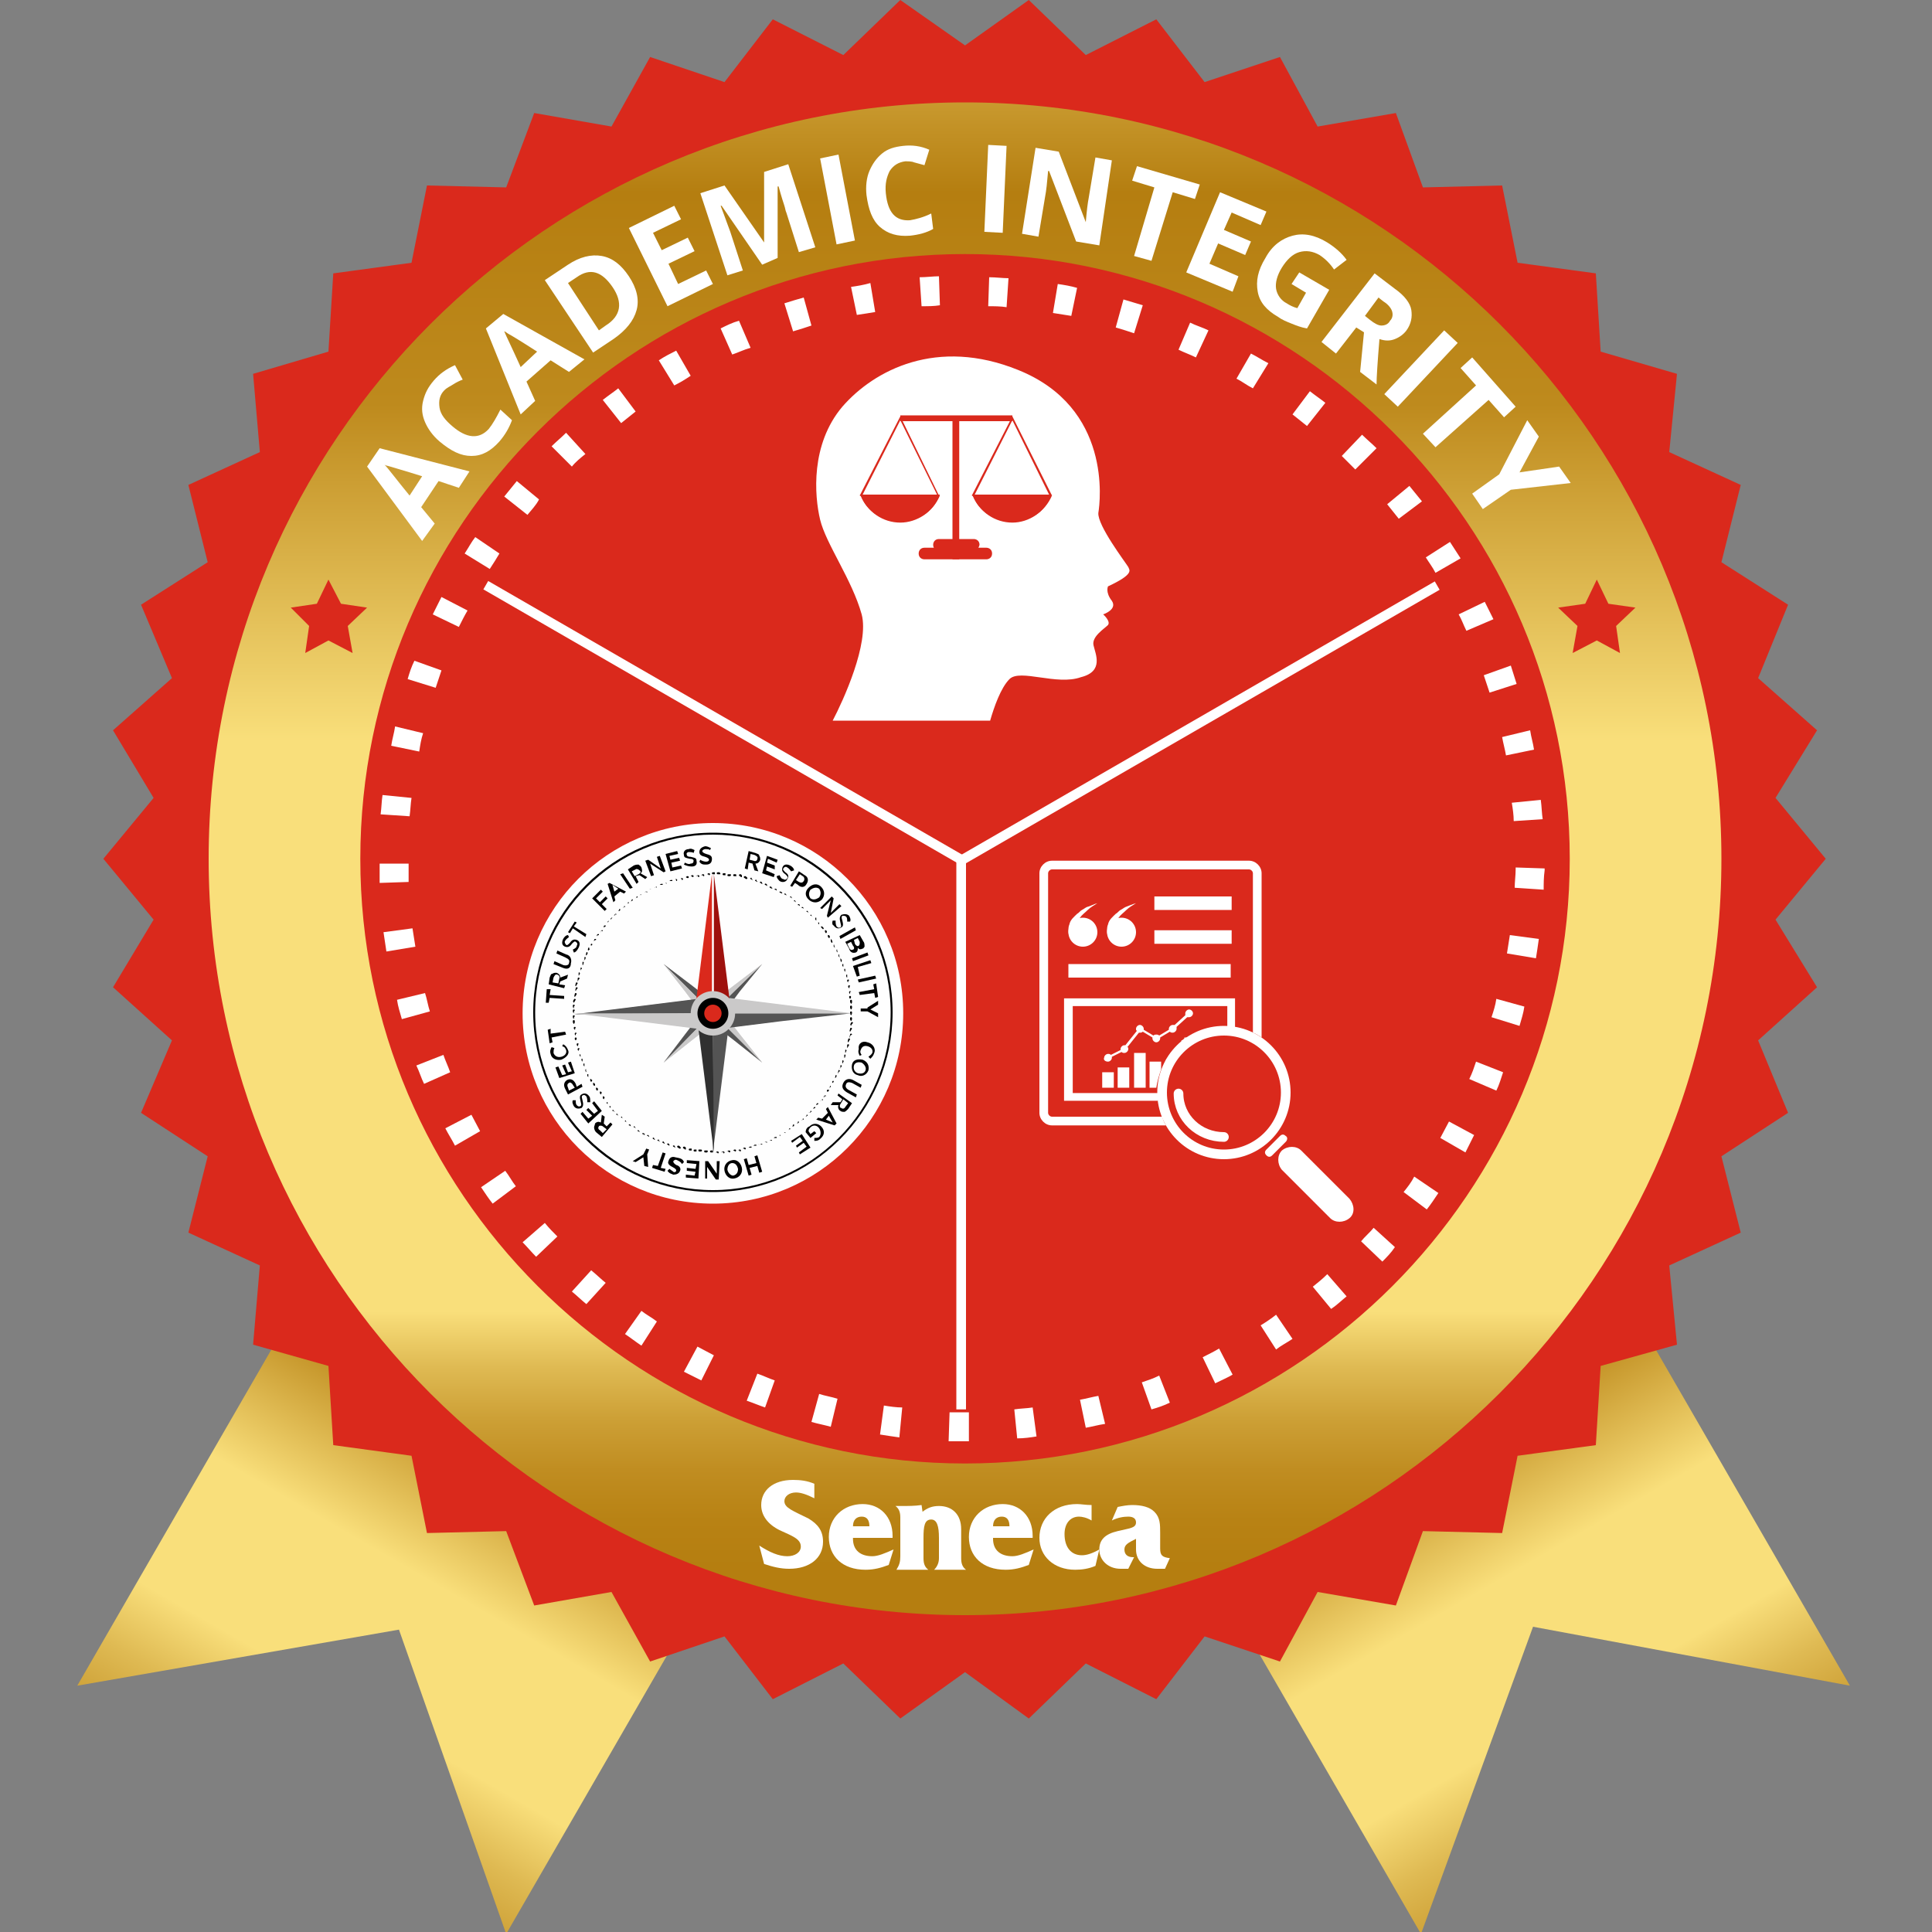 <?xml version="1.0" encoding="utf-8"?>
<!-- Generator: Adobe Illustrator 22.1.0, SVG Export Plug-In . SVG Version: 6.00 Build 0)  -->
<svg version="1.1" xmlns="http://www.w3.org/2000/svg" xmlns:xlink="http://www.w3.org/1999/xlink" x="0px" y="0px"
	 viewBox="0 0 200 200" style="enable-background:new 0 0 200 200;" xml:space="preserve">
<rect x="0" y="0" width="200" height="200" fill="#808080" stroke="none"/>
<style type="text/css">
	.st0{fill:url(#SVGID_1_);}
	.st1{fill:url(#SVGID_2_);}
	.st2{fill:#DA291C;}
	.st3{fill:url(#SVGID_3_);}
	.st4{fill:#FFFFFF;}
	.st5{fill:none;}
	.st6{fill:#FFFFFF;stroke:#FFFFFF;stroke-width:0.3;stroke-miterlimit:10;}
	.st7{fill:#DA291C;stroke:#FFFFFF;stroke-miterlimit:10;}
	.st8{fill:none;stroke:#FFFFFF;stroke-linecap:round;stroke-miterlimit:10;}
	.st9{fill:#FEFEFE;}
	.st10{fill:#CAC9C9;}
	.st11{fill:#545454;}
	.st12{fill:#303030;}
	.st13{fill:#9E110D;}
</style>
<g id="Background">
	
		<linearGradient id="SVGID_1_" gradientUnits="userSpaceOnUse" x1="90.784" y1="849.297" x2="90.784" y2="942.403" gradientTransform="matrix(0.866 0.5 -0.5 0.866 411.432 -654.484)">
		<stop  offset="0" style="stop-color:#C8992E"/>
		<stop  offset="0.26" style="stop-color:#B57E10"/>
		<stop  offset="0.459" style="stop-color:#F9DF7B"/>
		<stop  offset="0.621" style="stop-color:#F9DF7B"/>
		<stop  offset="0.626" style="stop-color:#F7DC78"/>
		<stop  offset="0.697" style="stop-color:#DFBA53"/>
		<stop  offset="0.766" style="stop-color:#CDA036"/>
		<stop  offset="0.836" style="stop-color:#C08D21"/>
		<stop  offset="0.904" style="stop-color:#B88214"/>
		<stop  offset="0.969" style="stop-color:#B57E10"/>
	</linearGradient>
	<polygon class="st0" points="52.4,200.2 41.3,168.7 8,174.5 44.5,111.3 88.9,137 	"/>
	
		<linearGradient id="SVGID_2_" gradientUnits="userSpaceOnUse" x1="499.202" y1="-607.943" x2="499.202" y2="-514.837" gradientTransform="matrix(0.866 -0.5 0.5 0.866 5.765 902.516)">
		<stop  offset="0" style="stop-color:#C8992E"/>
		<stop  offset="0.26" style="stop-color:#B57E10"/>
		<stop  offset="0.459" style="stop-color:#F9DF7B"/>
		<stop  offset="0.621" style="stop-color:#F9DF7B"/>
		<stop  offset="0.626" style="stop-color:#F7DC78"/>
		<stop  offset="0.697" style="stop-color:#DFBA53"/>
		<stop  offset="0.766" style="stop-color:#CDA036"/>
		<stop  offset="0.836" style="stop-color:#C08D21"/>
		<stop  offset="0.904" style="stop-color:#B88214"/>
		<stop  offset="0.969" style="stop-color:#B57E10"/>
	</linearGradient>
	<polygon class="st1" points="191.5,174.5 158.7,168.4 147.1,200.2 110.6,137 155,111.3 	"/>
	<g>
		<polygon class="st2" points="189,88.9 183.8,95.2 188.1,102.2 182,107.7 185.1,115.2 178.2,119.7 180.2,127.6 172.8,131 
			173.6,139.2 165.7,141.4 165.2,149.6 157.1,150.7 155.5,158.7 147.3,158.5 144.5,166.2 136.4,164.8 132.5,172 124.7,169.4 
			119.7,175.9 112.4,172.2 106.5,177.9 99.9,173.1 93.2,177.9 87.3,172.2 80,175.9 75,169.4 67.3,172 63.3,164.8 55.3,166.2 
			52.4,158.5 44.2,158.7 42.6,150.7 34.5,149.6 34,141.4 26.2,139.2 26.9,131 19.5,127.6 21.5,119.7 14.6,115.2 17.8,107.7 
			11.7,102.2 15.9,95.2 10.7,88.9 15.9,82.6 11.7,75.6 17.8,70.2 14.6,62.6 21.5,58.2 19.5,50.2 26.9,46.8 26.2,38.7 34,36.4 
			34.5,28.3 42.6,27.2 44.2,19.2 52.4,19.4 55.3,11.7 63.3,13.1 67.3,5.9 75,8.5 80,2 87.3,5.7 93.2,0 99.9,4.7 106.5,0 112.4,5.7 
			119.7,2 124.7,8.5 132.5,5.9 136.4,13.1 144.5,11.7 147.3,19.4 155.5,19.2 157.1,27.2 165.2,28.3 165.7,36.4 173.6,38.7 
			172.8,46.8 180.2,50.2 178.2,58.2 185.1,62.6 182,70.2 188.1,75.6 183.8,82.6 		"/>
		<linearGradient id="SVGID_3_" gradientUnits="userSpaceOnUse" x1="99.858" y1="10.68" x2="99.858" y2="167.191">
			<stop  offset="0" style="stop-color:#C8992E"/>
			<stop  offset="5.897013e-02" style="stop-color:#B57E10"/>
			<stop  offset="0.199" style="stop-color:#BE8A1D"/>
			<stop  offset="0.422" style="stop-color:#F9DF7B"/>
			<stop  offset="0.799" style="stop-color:#F9DF7B"/>
			<stop  offset="0.802" style="stop-color:#F7DC78"/>
			<stop  offset="0.836" style="stop-color:#DFBA53"/>
			<stop  offset="0.87" style="stop-color:#CDA036"/>
			<stop  offset="0.904" style="stop-color:#C08D21"/>
			<stop  offset="0.937" style="stop-color:#B88214"/>
			<stop  offset="0.969" style="stop-color:#B57E10"/>
		</linearGradient>
		<path class="st3" d="M99.9,167.2c-43.2,0-78.3-35.1-78.3-78.3s35.1-78.3,78.3-78.3s78.3,35.1,78.3,78.3S143,167.2,99.9,167.2z
			 M99.9,26.3c-34.5,0-62.6,28.1-62.6,62.6s28.1,62.6,62.6,62.6s62.6-28.1,62.6-62.6S134.4,26.3,99.9,26.3z"/>
	</g>
	<path class="st4" d="M98.4,149.2l-0.2,0l0.1-3l0.2,0c0.6,0,1.2,0,1.8,0l0,3C99.6,149.2,99,149.2,98.4,149.2z M93.1,148.8
		c-0.7-0.1-1.4-0.2-2-0.3l0.4-3c0.6,0.1,1.3,0.2,1.9,0.2L93.1,148.8z M105.3,148.9l-0.3-3c0.6-0.1,1.3-0.1,1.9-0.2l0.4,3
		C106.7,148.8,106,148.9,105.3,148.9z M86,147.7c-0.7-0.2-1.3-0.3-2-0.5l0.8-2.9c0.6,0.2,1.3,0.3,1.9,0.5L86,147.7z M112.4,147.8
		l-0.6-2.9c0.6-0.1,1.3-0.3,1.9-0.4l0.7,2.9C113.7,147.5,113,147.7,112.4,147.8z M79.2,145.7c-0.6-0.2-1.3-0.5-1.9-0.7l1.1-2.8
		c0.6,0.2,1.2,0.5,1.8,0.7L79.2,145.7z M119.2,145.9l-1-2.8c0.6-0.2,1.2-0.4,1.8-0.7l1.1,2.8C120.5,145.5,119.9,145.7,119.2,145.9z
		 M72.6,142.9c-0.6-0.3-1.2-0.6-1.8-0.9l1.4-2.6c0.6,0.3,1.1,0.6,1.7,0.9L72.6,142.9z M125.8,143.2l-1.3-2.7
		c0.6-0.3,1.2-0.6,1.7-0.9l1.4,2.7C127.1,142.6,126.4,142.9,125.8,143.2z M66.4,139.3c-0.6-0.4-1.1-0.8-1.7-1.2l1.7-2.4
		c0.5,0.4,1.1,0.7,1.6,1.1L66.4,139.3z M132.1,139.7l-1.6-2.5c0.5-0.3,1.1-0.7,1.6-1.1l1.7,2.5C133.2,139,132.6,139.3,132.1,139.7z
		 M60.7,135c-0.5-0.4-1-0.9-1.5-1.3l2-2.2c0.5,0.4,1,0.9,1.5,1.3L60.7,135z M137.8,135.5l-1.9-2.3c0.5-0.4,1-0.8,1.5-1.3l2,2.3
		C138.9,134.6,138.4,135.1,137.8,135.5z M55.5,130.1c-0.5-0.5-0.9-1-1.4-1.5l2.3-2c0.4,0.5,0.9,1,1.3,1.4L55.5,130.1z M143.1,130.6
		l-2.2-2.1c0.4-0.5,0.9-0.9,1.3-1.4l2.2,2C144,129.7,143.5,130.2,143.1,130.6z M51,124.6c-0.4-0.5-0.8-1.1-1.2-1.7l2.5-1.7
		c0.4,0.5,0.7,1.1,1.1,1.6L51,124.6z M147.7,125.2l-2.4-1.8c0.4-0.5,0.8-1,1.1-1.6l2.5,1.7C148.5,124.1,148.1,124.7,147.7,125.2z
		 M47.1,118.6c-0.3-0.6-0.7-1.2-1-1.8l2.7-1.4c0.3,0.6,0.6,1.1,0.9,1.7L47.1,118.6z M151.7,119.3l-2.6-1.5c0.3-0.6,0.6-1.1,0.9-1.7
		l2.6,1.4C152.3,118.1,152,118.7,151.7,119.3z M43.9,112.2c-0.3-0.6-0.5-1.3-0.8-1.9l2.8-1.1c0.2,0.6,0.5,1.2,0.7,1.8L43.9,112.2z
		 M154.9,112.9l-2.8-1.2c0.3-0.6,0.5-1.2,0.7-1.8l2.8,1.1C155.4,111.6,155.2,112.3,154.9,112.9z M41.6,105.5c-0.2-0.7-0.4-1.3-0.5-2
		l2.9-0.7c0.2,0.6,0.3,1.3,0.5,1.9L41.6,105.5z M157.3,106.2l-2.9-0.9c0.2-0.6,0.4-1.2,0.5-1.9l2.9,0.8
		C157.7,104.9,157.5,105.5,157.3,106.2z M40,98.5c-0.1-0.7-0.2-1.3-0.3-2l3-0.4c0.1,0.6,0.2,1.3,0.3,1.9L40,98.5z M159,99.2l-3-0.5
		c0.1-0.6,0.2-1.3,0.3-1.9l3,0.4C159.2,97.9,159.1,98.6,159,99.2z M39.3,91.4c0-0.7,0-1.4,0-2l3,0c0,0.6,0,1.3,0,1.9L39.3,91.4z
		 M159.8,92.1l-3-0.2c0-0.6,0.1-1.3,0.1-1.9l0-0.2l3,0.1l0,0.2C159.8,90.8,159.8,91.5,159.8,92.1z M42.4,84.5l-3-0.2
		c0.1-0.7,0.1-1.4,0.2-2l3,0.3C42.5,83.2,42.5,83.8,42.4,84.5z M156.7,85c0-0.6-0.1-1.3-0.2-1.9l3-0.3c0.1,0.7,0.1,1.4,0.2,2
		L156.7,85z M43.4,77.8l-2.9-0.6c0.1-0.7,0.3-1.3,0.4-2l2.9,0.7C43.6,76.5,43.5,77.1,43.4,77.8z M155.9,78.2
		c-0.1-0.6-0.3-1.3-0.4-1.9l2.9-0.7c0.1,0.7,0.3,1.3,0.4,2L155.9,78.2z M45.1,71.2l-2.9-0.9c0.2-0.7,0.4-1.3,0.7-1.9l2.8,1
		C45.5,70,45.3,70.6,45.1,71.2z M154.2,71.7c-0.2-0.6-0.4-1.2-0.6-1.8l2.8-1c0.2,0.6,0.4,1.3,0.6,1.9L154.2,71.7z M47.5,64.9
		l-2.7-1.3c0.3-0.6,0.6-1.2,0.9-1.8l2.7,1.4C48.1,63.7,47.8,64.3,47.5,64.9z M151.8,65.3c-0.3-0.6-0.5-1.2-0.8-1.7l2.7-1.3
		c0.3,0.6,0.6,1.2,0.9,1.8L151.8,65.3z M50.7,58.9l-2.6-1.6c0.4-0.6,0.7-1.2,1.1-1.7l2.5,1.7C51.4,57.8,51.1,58.3,50.7,58.9z
		 M148.6,59.3c-0.3-0.6-0.7-1.1-1-1.6l2.5-1.6c0.4,0.6,0.7,1.1,1.1,1.7L148.6,59.3z M54.6,53.3l-2.4-1.9c0.4-0.5,0.9-1.1,1.3-1.6
		l2.3,1.9C55.5,52.3,55,52.8,54.6,53.3z M144.8,53.7c-0.4-0.5-0.8-1-1.2-1.5l2.3-1.9c0.4,0.5,0.9,1.1,1.3,1.6L144.8,53.7z
		 M59.2,48.3l-2.1-2.1c0.5-0.5,1-0.9,1.5-1.4l2,2.2C60.1,47.4,59.6,47.8,59.2,48.3z M140.3,48.6c-0.5-0.5-0.9-0.9-1.4-1.4l2.1-2.2
		c0.5,0.5,1,0.9,1.5,1.4L140.3,48.6z M64.3,43.8l-1.9-2.4c0.5-0.4,1.1-0.8,1.6-1.2l1.8,2.4C65.3,43,64.8,43.4,64.3,43.8z
		 M135.3,44.1c-0.5-0.4-1-0.8-1.5-1.2l1.8-2.4c0.5,0.4,1.1,0.8,1.6,1.2L135.3,44.1z M69.8,39.9l-1.6-2.6c0.6-0.4,1.2-0.7,1.8-1
		l1.5,2.6C70.9,39.3,70.4,39.6,69.8,39.9z M129.7,40.2c-0.6-0.3-1.1-0.7-1.7-1l1.5-2.6c0.6,0.3,1.2,0.7,1.8,1L129.7,40.2z
		 M75.8,36.7L74.6,34c0.6-0.3,1.2-0.6,1.9-0.8l1.2,2.8C77,36.2,76.4,36.5,75.8,36.7z M123.8,37c-0.6-0.3-1.2-0.5-1.8-0.8l1.2-2.8
		c0.6,0.3,1.3,0.5,1.9,0.8L123.8,37z M82.1,34.3l-0.9-2.9c0.6-0.2,1.3-0.4,2-0.6l0.8,2.9C83.4,33.9,82.8,34.1,82.1,34.3z
		 M117.4,34.5c-0.6-0.2-1.2-0.4-1.9-0.6l0.8-2.9c0.7,0.2,1.3,0.4,2,0.6L117.4,34.5z M88.7,32.6l-0.6-2.9c0.7-0.1,1.3-0.2,2-0.4
		l0.5,3C90,32.4,89.4,32.5,88.7,32.6z M110.9,32.7c-0.6-0.1-1.3-0.2-1.9-0.3l0.5-3c0.7,0.1,1.3,0.2,2,0.4L110.9,32.7z M95.4,31.7
		l-0.2-3c0.7,0,1.4-0.1,2-0.1l0.1,3C96.7,31.7,96.1,31.7,95.4,31.7z M104.2,31.8c-0.6-0.1-1.3-0.1-1.9-0.1l0.1-3
		c0.7,0,1.4,0.1,2,0.1L104.2,31.8z"/>
	<rect x="95.7" y="74.3" transform="matrix(0.866 -0.5 0.5 0.866 -20.772 72.144)" class="st4" width="56.9" height="1"/>
	<rect x="99" y="89" class="st4" width="1" height="56.9"/>
	<rect x="74.4" y="46.4" transform="matrix(0.5 -0.866 0.866 0.5 -27.345 102.241)" class="st4" width="1" height="56.9"/>
	<g>
		<path class="st4" d="M81.5,161.1c0.8,0,1.4-0.4,1.4-1c0-0.8-0.9-1.1-2.2-1.7c-1.2-0.6-1.9-1.5-1.9-2.6c0-1.5,1.2-2.6,3.3-2.6
			c0.8,0,1.5,0.1,2.2,0.4v1.5c-0.8-0.4-1.4-0.6-1.9-0.6c-0.7,0-1.2,0.4-1.2,0.9c0,0.7,0.9,1,2.5,1.8c1,0.6,1.5,1.3,1.5,2.4
			c0,1.7-1.4,2.8-3.5,2.8c-0.9,0-1.7-0.2-2.6-0.5l-0.5-1.9C79.7,160.7,80.6,161.1,81.5,161.1z"/>
		<path class="st4" d="M88.3,159.1c0,0.1,0,0.2,0,0.2c0,1.2,0.8,1.8,2,1.8c0.6,0,1.3-0.3,2.2-0.7l-0.5,1.6c-0.8,0.3-1.5,0.5-2.4,0.5
			c-2.4,0-3.8-1.4-3.8-3.4c0-2,1.5-3.4,3.5-3.4c1.8,0,3.1,1.3,3.1,3.3c0,0.1,0,0.1,0,0.2H88.3z M89.2,157c-0.5,0-0.9,0.3-0.9,1H90
			C90,157.3,89.7,157,89.2,157z"/>
		<path class="st4" d="M93.2,161.1v-4c0-0.5-0.1-0.9-0.5-1.2h0.6c0.7,0,1.4,0,2.1-0.1l0.1,0.7c0.5-0.4,1-0.6,1.7-0.6
			c1.4,0,2.3,0.9,2.3,2.4v3c0,0.5,0.1,0.9,0.5,1.2h-3.3c0.3-0.3,0.5-0.7,0.5-1.2v-2.1c0-1.2-0.2-1.9-0.8-1.9c-0.7,0-0.8,0.7-0.8,1.9
			v2.1c0,0.5,0.1,0.9,0.5,1.2h-3.3C93.1,162,93.2,161.7,93.2,161.1z"/>
		<path class="st4" d="M102.8,159.1c0,0.1,0,0.2,0,0.2c0,1.2,0.8,1.8,2,1.8c0.6,0,1.3-0.3,2.2-0.7l-0.5,1.6
			c-0.8,0.3-1.5,0.5-2.4,0.5c-2.4,0-3.8-1.4-3.8-3.4c0-2,1.5-3.4,3.5-3.4c1.8,0,3.1,1.3,3.1,3.3c0,0.1,0,0.1,0,0.2H102.8z
			 M103.7,157c-0.5,0-0.9,0.3-0.9,1h1.7C104.5,157.3,104.2,157,103.7,157z"/>
		<path class="st4" d="M113.4,162.1c-0.7,0.3-1.4,0.4-2.1,0.4c-2.2,0-3.7-1.4-3.7-3.3c0-2,1.5-3.5,3.9-3.5c0.4,0,0.9,0.1,1.5,0.1
			v1.6c-0.5-0.3-1-0.4-1.3-0.4c-0.9,0-1.5,0.7-1.5,1.8c0,1.4,0.7,2.2,1.8,2.2c0.5,0,1.1-0.2,1.8-0.6L113.4,162.1z"/>
		<path class="st4" d="M116.4,160.4c0,0.5,0.3,0.8,0.9,0.8c0,0,0.1,0,0.1,0l-0.6,1.2c-0.4,0-0.6,0-0.8,0c-1.3,0-2.2-0.9-2.2-2
			c0-1,0.6-1.6,1.9-1.9c1.2-0.3,1.9-0.3,1.9-0.9c0-0.4-0.3-0.6-0.8-0.6c-0.5,0-1.1,0.1-1.7,0.4l0.6-1.4c0.5-0.1,1-0.2,1.5-0.2
			c1,0,1.8,0.2,2.3,0.7c0.6,0.6,0.6,1.3,0.6,2.2c0,0,0,0.1,0,0.1v1.5c0,0.7,0.2,0.9,1,1l-0.5,1.1c-0.3,0-0.6,0-0.8,0
			c-1.3,0-2.2-0.8-2.2-2v-1.1C116.8,159.7,116.4,159.9,116.4,160.4z"/>
	</g>
	<polygon class="st2" points="165.3,60 166.5,62.5 169.3,62.9 167.3,64.8 167.7,67.6 165.3,66.3 162.8,67.6 163.3,64.8 161.3,62.9 
		164.1,62.5 	"/>
	<polygon class="st2" points="34,60 35.3,62.5 38,62.9 36,64.8 36.5,67.6 34,66.3 31.6,67.6 32,64.8 30.1,62.9 32.8,62.5 	"/>
</g>
<g id="Text">
	<g>
		<ellipse class="st5" cx="99.8" cy="88.7" rx="64.7" ry="64.7"/>
		<path class="st4" d="M47.5,50.5l-2.1-0.7l-1.8,2.7l1.4,1.7L43.7,56L38,48.3l1.3-1.9l9.3,2.4L47.5,50.5z M43.7,49.3
			c-1.9-0.6-3-0.9-3.3-1c-0.3-0.1-0.5-0.1-0.6-0.2c0.4,0.4,1.2,1.5,2.6,3.2L43.7,49.3z"/>
		<path class="st4" d="M46,40.4c-0.5,0.5-0.6,1.1-0.5,1.8c0.1,0.7,0.6,1.3,1.3,1.9c1.5,1.3,2.8,1.4,3.8,0.3c0.4-0.5,0.8-1.2,1.2-2
			l1.2,1.1c-0.3,0.8-0.7,1.5-1.3,2.2c-0.9,1-1.8,1.5-2.9,1.5c-1.1,0-2.1-0.5-3.3-1.5c-0.7-0.6-1.2-1.3-1.5-2
			c-0.3-0.7-0.4-1.4-0.2-2.2s0.5-1.4,1.1-2.1c0.6-0.7,1.3-1.2,2.2-1.6l0.8,1.5c-0.3,0.1-0.7,0.3-1,0.5S46.3,40.1,46,40.4z"/>
		<path class="st4" d="M58.9,38.5L57,37.3l-2.5,2.2l0.9,2l-1.5,1.4L50.3,34l1.8-1.5l8.4,4.7L58.9,38.5z M55.6,36.4
			c-1.7-1.1-2.7-1.7-2.9-1.8c-0.2-0.1-0.4-0.3-0.5-0.3c0.2,0.5,0.8,1.7,1.7,3.7L55.6,36.4z"/>
		<path class="st4" d="M65.1,28.6c0.8,1.2,1.1,2.4,0.8,3.5s-1.1,2.1-2.4,3l-2.1,1.4L56.4,29l2.4-1.6c1.2-0.8,2.4-1.1,3.5-0.9
			S64.3,27.4,65.1,28.6z M63.4,29.7c-1.1-1.6-2.3-2-3.7-1l-0.9,0.6l3.2,4.9l0.7-0.5C64.3,32.7,64.5,31.3,63.4,29.7z"/>
		<path class="st4" d="M73.8,29.4l-4.7,2.3l-4-8.1l4.7-2.3l0.7,1.4l-2.9,1.4l0.9,1.8l2.7-1.3l0.7,1.4l-2.7,1.3l1,2.1l2.9-1.4
			L73.8,29.4z"/>
		<path class="st4" d="M78.9,27.4l-4.2-6.1l-0.1,0c0.5,1.3,0.8,2.2,1,2.7l1.3,4l-1.6,0.5L72.5,20l2.5-0.8l4.1,5.9l0,0l0-7.3l2.5-0.8
			l2.8,8.6l-1.7,0.5l-1.3-4.1c-0.1-0.2-0.1-0.4-0.2-0.7c-0.1-0.3-0.3-0.9-0.6-2l-0.1,0l0,7.4L78.9,27.4z"/>
		<path class="st4" d="M86.6,25.3l-1.7-8.9l1.9-0.4l1.7,8.9L86.6,25.3z"/>
		<path class="st4" d="M93.7,16.7c-0.7,0.1-1.2,0.4-1.6,1c-0.3,0.6-0.5,1.3-0.4,2.3c0.2,2,1,2.9,2.5,2.8c0.6-0.1,1.4-0.3,2.2-0.7
			l0.2,1.6c-0.7,0.4-1.5,0.6-2.4,0.7c-1.3,0.1-2.3-0.2-3.1-0.9s-1.2-1.8-1.4-3.3c-0.1-0.9,0-1.8,0.3-2.5s0.7-1.3,1.3-1.8
			s1.3-0.7,2.2-0.8c0.9-0.1,1.8,0,2.7,0.4l-0.5,1.6c-0.4-0.1-0.7-0.2-1.1-0.3C94.4,16.7,94,16.7,93.7,16.7z"/>
		<path class="st4" d="M101.9,24l0.4-9l1.9,0.1l-0.4,9L101.9,24z"/>
		<path class="st4" d="M113.8,25.4l-2.4-0.4l-2.8-7.3l-0.1,0c-0.1,1.2-0.2,2.1-0.3,2.6l-0.7,4.2l-1.7-0.3l1.4-8.9l2.4,0.4l2.8,7.3
			l0,0c0.1-1.2,0.2-2,0.3-2.5l0.7-4.2l1.7,0.3L113.8,25.4z"/>
		<path class="st4" d="M119.2,27l-1.8-0.5l2.1-7.1l-2.3-0.7l0.5-1.5l6.5,1.9l-0.5,1.5l-2.3-0.7L119.2,27z"/>
		<path class="st4" d="M127.6,30.2l-4.8-2l3.5-8.3l4.8,2l-0.6,1.4l-3-1.3l-0.8,1.8l2.8,1.2l-0.6,1.4l-2.8-1.2l-0.9,2.1l3,1.3
			L127.6,30.2z"/>
		<path class="st4" d="M134.5,28.2l3.1,1.8l-2.3,4c-0.6-0.1-1.1-0.3-1.6-0.5c-0.5-0.2-1-0.4-1.4-0.7c-1.2-0.7-1.9-1.5-2.1-2.6
			c-0.2-1.1,0-2.2,0.8-3.5c0.7-1.3,1.7-2,2.8-2.3c1.1-0.3,2.3-0.1,3.6,0.7c0.8,0.5,1.5,1.1,2,1.8l-1.3,1c-0.4-0.6-0.9-1.1-1.5-1.5
			c-0.7-0.4-1.4-0.5-2.1-0.3s-1.3,0.8-1.8,1.6c-0.5,0.8-0.7,1.6-0.6,2.2c0.1,0.6,0.5,1.2,1.1,1.5c0.3,0.2,0.7,0.4,1.1,0.5l0.9-1.6
			l-1.5-0.9L134.5,28.2z"/>
		<path class="st4" d="M140.4,33.9l-2.1,2.7l-1.5-1.2l5.5-7.1l2.1,1.6c1,0.7,1.6,1.5,1.7,2.2s0,1.4-0.5,2.1
			c-0.3,0.4-0.7,0.7-1.2,0.9c-0.5,0.2-1,0.2-1.6,0c-0.2,2.4-0.3,4-0.3,4.7l-1.7-1.3l0.4-4.1L140.4,33.9z M141.3,32.7l0.5,0.4
			c0.5,0.4,0.9,0.6,1.2,0.6s0.7-0.1,0.9-0.5c0.3-0.3,0.3-0.7,0.2-1c-0.1-0.3-0.4-0.7-0.9-1l-0.5-0.4L141.3,32.7z"/>
		<path class="st4" d="M143.3,40.8l6.2-6.6l1.4,1.3l-6.2,6.6L143.3,40.8z"/>
		<path class="st4" d="M148.6,46.3l-1.3-1.4l5.5-5l-1.6-1.8l1.2-1.1l4.5,5.1l-1.2,1.1l-1.6-1.8L148.6,46.3z"/>
		<path class="st4" d="M157.3,48.9l4.1-0.6l1.2,1.7l-6.2,0.7l-2.9,2l-1.1-1.6l2.8-2l2.9-5.6l1.2,1.7L157.3,48.9z"/>
	</g>
</g>
<g id="Icon">
	<g id="Plagiarism_Citation_icon">
		<g>
			<rect x="110.6" y="99.8" class="st4" width="16.8" height="1.4"/>
		</g>
		<g>
			<rect x="119.5" y="96.3" class="st4" width="8" height="1.4"/>
		</g>
		<g>
			<rect x="119.5" y="92.8" class="st4" width="8" height="1.4"/>
		</g>
		<g>
			<circle class="st4" cx="112.1" cy="96.5" r="1.5"/>
			<circle class="st4" cx="116.1" cy="96.5" r="1.5"/>
			<path class="st4" d="M113.6,93.5c-0.3,0.2-0.7,0.4-1,0.7c-0.3,0.3-0.6,0.5-0.8,0.8c-0.1,0.2-0.2,0.3-0.3,0.5
				c-0.1,0.2-0.2,0.3-0.3,0.5c-0.1,0.2-0.2,0.3-0.2,0.5c-0.1,0.2-0.1,0.4-0.1,0.6l-0.1,0c-0.1-0.2-0.2-0.4-0.2-0.7
				c0-0.2,0-0.5,0.1-0.7c0.1-0.5,0.5-0.8,0.8-1.1c0.2-0.1,0.3-0.3,0.5-0.4c0.2-0.1,0.3-0.2,0.5-0.3
				C112.9,93.8,113.2,93.6,113.6,93.5L113.6,93.5z"/>
			<path class="st4" d="M117.6,93.5c-0.3,0.2-0.7,0.4-1,0.7c-0.3,0.3-0.6,0.5-0.8,0.8c-0.1,0.2-0.2,0.3-0.3,0.5
				c-0.1,0.2-0.2,0.3-0.3,0.5c-0.1,0.2-0.2,0.3-0.2,0.5c-0.1,0.2-0.1,0.4-0.1,0.6l-0.1,0c-0.1-0.2-0.2-0.4-0.2-0.7
				c0-0.2,0-0.5,0.1-0.7c0.1-0.5,0.5-0.8,0.8-1.1c0.2-0.1,0.3-0.3,0.5-0.4c0.2-0.1,0.3-0.2,0.5-0.3
				C116.8,93.8,117.2,93.6,117.6,93.5L117.6,93.5z"/>
		</g>
		<path class="st4" d="M108.9,115.6c-0.2,0-0.4-0.2-0.4-0.4V90.4c0-0.2,0.2-0.4,0.4-0.4h20.4c0.2,0,0.4,0.2,0.4,0.4v16.5
			c0.3,0.1,0.6,0.3,0.9,0.5v-17c0-0.7-0.6-1.3-1.3-1.3h-20.4c-0.7,0-1.3,0.6-1.3,1.3v24.8c0,0.7,0.6,1.3,1.3,1.3h11.8
			c-0.2-0.3-0.3-0.6-0.4-0.9H108.9z"/>
		<path class="st6" d="M110.9,113.2v-9.2h16.3v2.3c0.2,0,0.4,0,0.5,0.1v-2.9h-17.4v10.3h9.4c0-0.2,0-0.4,0-0.5H110.9z"/>
		<g>
			<rect x="114.1" y="111" class="st4" width="1.2" height="1.6"/>
			<rect x="115.7" y="110.5" class="st4" width="1.2" height="2.1"/>
			<rect x="117.4" y="109" class="st4" width="1.2" height="3.6"/>
			<path class="st4" d="M119,109.9v2.7h0.7c0.1-0.7,0.3-1.3,0.5-1.9v-0.8H119z"/>
			<path class="st4" d="M114.7,109.9c0.2,0,0.4-0.2,0.4-0.4c0,0,0,0,0-0.1l1-0.5c0.1,0.1,0.2,0.1,0.3,0.1c0.2,0,0.4-0.2,0.4-0.4
				c0-0.1,0-0.2-0.1-0.2l1.2-1.5c0,0,0.1,0,0.1,0c0.1,0,0.2,0,0.3-0.1l1,0.6c0,0,0,0.1,0,0.1c0,0.2,0.2,0.4,0.4,0.4s0.4-0.2,0.4-0.4
				c0,0,0-0.1,0-0.1l1-0.6c0.1,0.1,0.2,0.1,0.3,0.1c0.2,0,0.4-0.2,0.4-0.4c0-0.1,0-0.1,0-0.2l1.1-1c0.1,0,0.1,0,0.2,0
				c0.2,0,0.4-0.2,0.4-0.4s-0.2-0.4-0.4-0.4s-0.4,0.2-0.4,0.4c0,0.1,0,0.1,0,0.2l-1.1,1c-0.1,0-0.1,0-0.2,0c-0.2,0-0.4,0.2-0.4,0.4
				c0,0,0,0.1,0,0.1l-1,0.6c-0.1-0.1-0.2-0.1-0.3-0.1s-0.2,0-0.3,0.1l-1-0.6c0,0,0-0.1,0-0.1c0-0.2-0.2-0.4-0.4-0.4
				c-0.2,0-0.4,0.2-0.4,0.4c0,0.1,0,0.2,0.1,0.2l-1.2,1.5c0,0-0.1,0-0.1,0c-0.2,0-0.4,0.2-0.4,0.4c0,0,0,0,0,0.1l-1,0.5
				c-0.1-0.1-0.2-0.1-0.3-0.1c-0.2,0-0.4,0.2-0.4,0.4C114.2,109.7,114.4,109.9,114.7,109.9z"/>
			<path class="st4" d="M121.2,109c-0.2,0.2-0.3,0.5-0.5,0.7v2.8h0c0.2-1.1,0.6-2,1.2-2.9V109H121.2z"/>
			<path class="st4" d="M122.6,107.5c-0.1,0.1-0.2,0.2-0.3,0.2v1.4c0.4-0.4,0.8-0.8,1.2-1.1v-0.6H122.6z"/>
		</g>
		<path class="st4" d="M133.1,117.6c-0.2-0.2-0.4-0.2-0.6,0l-1.4,1.4c-0.2,0.2-0.2,0.4,0,0.6c0.2,0.2,0.4,0.2,0.6,0l1.4-1.4
			C133.3,118,133.3,117.7,133.1,117.6z"/>
		<path class="st4" d="M139.7,124.1l-5-5c-0.5-0.5-1.4-0.5-2,0c-0.5,0.5-0.5,1.4,0,2l5,5c0.5,0.5,1.4,0.5,2,0
			S140.2,124.7,139.7,124.1z"/>
		<circle class="st7" cx="126.7" cy="113.1" r="6.4"/>
		<path class="st8" d="M122,113.2c0,2.5,2.1,4.5,4.7,4.5"/>
	</g>
	<g id="Integrity_Matters_icon">
		<g>
			<circle class="st9" cx="73.8" cy="104.9" r="19.7"/>
			<path d="M73.8,123.4c-10.3,0-18.6-8.3-18.6-18.6s8.3-18.6,18.6-18.6s18.6,8.3,18.6,18.6S84,123.4,73.8,123.4z M73.8,86.4
				c-10.1,0-18.4,8.2-18.4,18.4s8.3,18.4,18.4,18.4s18.4-8.2,18.4-18.4S83.9,86.4,73.8,86.4z"/>
			<path d="M73.8,119.3L73.8,119.3c-0.1,0-0.1,0-0.2,0c0,0-0.1,0-0.1-0.1c0,0,0-0.1,0.1-0.1l0,0c0.1,0,0.1,0,0.2,0
				C73.8,119.2,73.8,119.2,73.8,119.3C73.8,119.3,73.8,119.3,73.8,119.3z M74.1,119.3C74.1,119.3,74.1,119.3,74.1,119.3
				C74.1,119.2,74.1,119.2,74.1,119.3c0.1-0.1,0.1-0.1,0.2-0.1l0,0c0,0,0.1,0,0.1,0.1c0,0,0,0.1-0.1,0.1
				C74.3,119.3,74.2,119.3,74.1,119.3L74.1,119.3z M73.2,119.3L73.2,119.3c-0.1,0-0.1,0-0.2,0c0,0-0.1,0-0.1-0.1s0-0.1,0.1-0.1
				c0.1,0,0.1,0,0.2,0S73.3,119.2,73.2,119.3C73.3,119.3,73.3,119.3,73.2,119.3z M74.7,119.3C74.7,119.3,74.6,119.2,74.7,119.3
				C74.6,119.2,74.7,119.2,74.7,119.3c0.1-0.1,0.1-0.1,0.2-0.1c0,0,0.1,0,0.1,0.1c0,0,0,0.1-0.1,0.1
				C74.9,119.2,74.8,119.3,74.7,119.3L74.7,119.3z M72.6,119.2L72.6,119.2c-0.1,0-0.1,0-0.2,0c0,0-0.1,0-0.1-0.1s0-0.1,0.1-0.1
				c0.1,0,0.1,0,0.2,0C72.7,119.1,72.7,119.1,72.6,119.2C72.7,119.2,72.7,119.2,72.6,119.2z M75.3,119.2
				C75.2,119.2,75.2,119.2,75.3,119.2C75.2,119.1,75.3,119.1,75.3,119.2c0.1-0.1,0.1-0.1,0.2-0.1c0,0,0.1,0,0.1,0.1
				c0,0,0,0.1-0.1,0.1C75.4,119.2,75.4,119.2,75.3,119.2L75.3,119.2z M72.1,119.2C72.1,119.2,72.1,119.2,72.1,119.2
				c-0.1,0-0.1,0-0.2,0c0,0-0.1,0-0.1-0.1c0,0,0-0.1,0.1-0.1s0.1,0,0.2,0C72.1,119.1,72.1,119.1,72.1,119.2
				C72.1,119.1,72.1,119.2,72.1,119.2z M75.9,119.1C75.8,119.1,75.8,119.1,75.9,119.1C75.8,119.1,75.9,119.1,75.9,119.1
				c0.1-0.1,0.1-0.1,0.2-0.1c0,0,0.1,0,0.1,0.1c0,0,0,0.1-0.1,0.1C76,119.1,75.9,119.1,75.9,119.1L75.9,119.1z M71.6,119.1
				L71.6,119.1c-0.1,0-0.1,0-0.2,0c0,0-0.1,0-0.1-0.1c0,0,0-0.1,0.1-0.1s0.1,0,0.2,0C71.6,119,71.6,119.1,71.6,119.1
				C71.6,119.1,71.6,119.1,71.6,119.1z M76.4,119.1C76.4,119.1,76.4,119,76.4,119.1C76.3,119,76.3,119,76.4,119.1
				c0.1-0.1,0.1-0.1,0.2-0.1c0,0,0.1,0,0.1,0.1c0,0,0,0.1-0.1,0.1C76.5,119,76.4,119.1,76.4,119.1L76.4,119.1z M71,119L71,119
				c-0.1,0-0.1,0-0.2-0.1c0,0-0.1,0-0.1-0.1c0,0,0-0.1,0.1-0.1c0.1,0,0.1,0,0.2,0.1C71,118.9,71,118.9,71,119C71,119,71,119,71,119z
				 M76.9,118.9C76.9,118.9,76.9,118.9,76.9,118.9C76.9,118.9,76.9,118.9,76.9,118.9c0.1-0.1,0.1-0.1,0.2-0.1c0,0,0.1,0,0.1,0.1
				c0,0,0,0.1-0.1,0.1C77.1,118.9,77,118.9,76.9,118.9L76.9,118.9z M70.4,118.9L70.4,118.9c-0.1,0-0.1,0-0.2-0.1c0,0-0.1,0-0.1-0.1
				c0,0,0-0.1,0.1-0.1c0.1,0,0.1,0,0.2,0.1C70.5,118.8,70.5,118.9,70.4,118.9C70.5,118.9,70.5,118.9,70.4,118.9z M77.5,118.8
				C77.4,118.8,77.4,118.8,77.5,118.8C77.4,118.7,77.4,118.7,77.5,118.8c0.1-0.1,0.1-0.1,0.2-0.1h0.1v0.1
				C77.6,118.8,77.6,118.8,77.5,118.8L77.5,118.8z M69.9,118.8L69.9,118.8c-0.1,0-0.1-0.1-0.2-0.1c0,0-0.1-0.1,0-0.1
				c0,0,0.1-0.1,0.1,0C69.8,118.6,69.9,118.7,69.9,118.8C69.9,118.6,69.9,118.7,69.9,118.8C69.9,118.7,69.9,118.8,69.9,118.8z
				 M78,118.6L78,118.6C77.9,118.6,77.9,118.6,78,118.6c0.1-0.1,0.1-0.1,0.2-0.1h0.1v0.1C78.2,118.6,78.1,118.6,78,118.6L78,118.6z
				 M69.3,118.6L69.3,118.6c-0.1,0-0.1-0.1-0.2-0.1c0,0-0.1-0.1,0-0.1c0,0,0.1-0.1,0.1,0C69.3,118.4,69.3,118.5,69.3,118.6
				C69.4,118.5,69.4,118.5,69.3,118.6C69.4,118.6,69.3,118.6,69.3,118.6z M78.6,118.5C78.5,118.5,78.5,118.4,78.6,118.5
				C78.5,118.4,78.5,118.4,78.6,118.5c0.1-0.1,0.1-0.1,0.2-0.1h0.1v0.1C78.7,118.4,78.7,118.4,78.6,118.5L78.6,118.5z M68.8,118.4
				L68.8,118.4c-0.1,0-0.1-0.1-0.2-0.1c0,0-0.1-0.1,0-0.1c0,0,0.1-0.1,0.1,0C68.8,118.3,68.8,118.4,68.8,118.4
				C68.8,118.3,68.8,118.4,68.8,118.4L68.8,118.4z M79.1,118.3L79.1,118.3C79,118.2,79,118.2,79.1,118.3c0.1-0.1,0.1-0.1,0.2-0.1
				h0.1v0.1C79.2,118.2,79.2,118.2,79.1,118.3L79.1,118.3z M68.3,118.2L68.3,118.2c-0.1-0.1-0.1-0.1-0.2-0.1c0,0-0.1-0.1,0-0.1
				c0,0,0.1-0.1,0.1,0C68.2,118.1,68.3,118.1,68.3,118.2C68.3,118.1,68.3,118.1,68.3,118.2C68.3,118.2,68.3,118.2,68.3,118.2z
				 M79.6,118.1L79.6,118.1C79.5,118,79.5,118,79.6,118.1c0.1-0.1,0.1-0.1,0.2-0.1h0.1v0.1C79.7,118,79.7,118,79.6,118.1
				C79.7,118.1,79.6,118.1,79.6,118.1z M67.8,118L67.8,118c-0.1,0-0.1-0.1-0.2-0.1c0,0-0.1-0.1,0-0.1c0,0,0.1-0.1,0.1,0
				C67.7,117.9,67.8,117.9,67.8,118C67.8,117.9,67.8,117.9,67.8,118C67.8,118,67.8,118,67.8,118z M80.1,117.8L80.1,117.8
				C80,117.7,80,117.7,80.1,117.8c0.1-0.1,0.1-0.1,0.2-0.1h0.1v0.1C80.2,117.8,80.2,117.8,80.1,117.8
				C80.2,117.8,80.2,117.8,80.1,117.8z M67.2,117.7L67.2,117.7c-0.1-0.1-0.1-0.1-0.2-0.1v-0.1h0.1C67.2,117.6,67.2,117.6,67.2,117.7
				C67.3,117.6,67.3,117.6,67.2,117.7C67.3,117.7,67.2,117.7,67.2,117.7z M80.6,117.6L80.6,117.6C80.5,117.5,80.5,117.5,80.6,117.6
				c0.1-0.1,0.1-0.1,0.1-0.1h0.1v0.1C80.7,117.5,80.7,117.5,80.6,117.6C80.7,117.6,80.7,117.6,80.6,117.6z M66.7,117.5
				C66.7,117.5,66.7,117.4,66.7,117.5c-0.1-0.1-0.1-0.1-0.2-0.1v-0.1h0.1c0.1,0,0.1,0.1,0.1,0.1C66.8,117.4,66.8,117.4,66.7,117.5
				C66.8,117.4,66.7,117.5,66.7,117.5z M81.1,117.3L81.1,117.3C81,117.2,81,117.2,81.1,117.3c0.1-0.1,0.1-0.1,0.1-0.1h0.1v0.1
				C81.2,117.2,81.2,117.2,81.1,117.3C81.2,117.3,81.1,117.3,81.1,117.3z M66.2,117.2C66.2,117.2,66.2,117.1,66.2,117.2
				c-0.1-0.1-0.1-0.1-0.2-0.1V117h0.1C66.2,117.1,66.2,117.1,66.2,117.2C66.3,117.1,66.3,117.1,66.2,117.2
				C66.3,117.1,66.2,117.2,66.2,117.2z M81.6,117C81.6,117,81.5,117,81.6,117C81.5,116.9,81.5,116.9,81.6,117
				c0.1-0.1,0.1-0.1,0.1-0.2h0.1v0.1C81.7,116.9,81.7,116.9,81.6,117L81.6,117z M65.8,116.8C65.7,116.8,65.7,116.8,65.8,116.8
				c-0.1-0.1-0.1-0.1-0.2-0.1v-0.1h0.1C65.7,116.7,65.8,116.7,65.8,116.8C65.8,116.8,65.8,116.8,65.8,116.8L65.8,116.8z M82,116.6
				L82,116.6C82,116.6,82,116.6,82,116.6c0.1-0.1,0.1-0.1,0.1-0.2h0.1v0.1C82.2,116.6,82.2,116.6,82,116.6
				C82.1,116.6,82.1,116.6,82,116.6z M65.3,116.6L65.3,116.6c-0.1-0.1-0.1-0.1-0.2-0.1v-0.1h0.1C65.2,116.4,65.3,116.4,65.3,116.6
				C65.4,116.5,65.4,116.5,65.3,116.6C65.4,116.6,65.3,116.6,65.3,116.6z M82.5,116.3C82.5,116.3,82.5,116.3,82.5,116.3
				C82.5,116.3,82.5,116.3,82.5,116.3c0.1-0.1,0.1-0.1,0.1-0.2h0.1v0.1C82.7,116.2,82.6,116.3,82.5,116.3L82.5,116.3z M64.9,116.2
				L64.9,116.2c-0.1-0.1-0.1-0.1-0.2-0.1V116h0.1C64.8,116.1,64.8,116.1,64.9,116.2C65,116.1,65,116.1,64.9,116.2L64.9,116.2z
				 M83,116L83,116C82.9,115.9,82.9,115.9,83,116c0.1-0.1,0.1-0.1,0.1-0.2h0.1v0.1C83.1,115.9,83,115.9,83,116L83,116z M64.5,115.8
				C64.5,115.8,64.4,115.8,64.5,115.8c-0.1-0.1-0.1-0.1-0.2-0.1v-0.1h0.1C64.4,115.7,64.4,115.7,64.5,115.8
				C64.5,115.8,64.5,115.8,64.5,115.8L64.5,115.8z M83.4,115.6C83.4,115.6,83.3,115.6,83.4,115.6C83.3,115.6,83.3,115.6,83.4,115.6
				c0.1-0.1,0.1-0.1,0.1-0.2h0.1v0.1C83.5,115.5,83.5,115.6,83.4,115.6L83.4,115.6z M64,115.5L64,115.5c-0.1-0.1-0.1-0.1-0.2-0.1
				v-0.1h0.1C63.9,115.3,63.9,115.3,64,115.5C64.1,115.4,64.1,115.4,64,115.5L64,115.5z M83.8,115.2
				C83.7,115.2,83.7,115.2,83.8,115.2C83.7,115.2,83.7,115.1,83.8,115.2c0.1-0.1,0.1-0.1,0.1-0.2H84v0.1
				C83.9,115.1,83.9,115.2,83.8,115.2L83.8,115.2z M63.6,115.1L63.6,115.1c-0.1-0.1-0.1-0.1-0.2-0.1v-0.1h0.1
				C63.5,114.9,63.5,114.9,63.6,115.1C63.7,115,63.7,115.1,63.6,115.1C63.7,115.1,63.6,115.1,63.6,115.1z M84.2,114.8L84.2,114.8
				C84.1,114.8,84.1,114.8,84.2,114.8c0-0.1,0-0.1,0.1-0.2h0.1v0.1C84.3,114.7,84.2,114.8,84.2,114.8
				C84.2,114.8,84.2,114.8,84.2,114.8z M63.2,114.7C63.2,114.7,63.2,114.7,63.2,114.7c-0.1-0.1-0.1-0.1-0.1-0.1v-0.1h0.1
				C63.2,114.6,63.2,114.6,63.2,114.7C63.3,114.6,63.3,114.6,63.2,114.7L63.2,114.7z M84.5,114.4L84.5,114.4
				C84.5,114.4,84.5,114.3,84.5,114.4c0-0.1,0-0.1,0.1-0.2h0.1v0.1C84.7,114.3,84.7,114.3,84.5,114.4
				C84.6,114.4,84.6,114.4,84.5,114.4z M62.9,114.3C62.8,114.3,62.8,114.3,62.9,114.3c-0.1-0.1-0.1-0.1-0.1-0.1v-0.1h0.1
				C62.9,114.1,62.9,114.1,62.9,114.3C62.9,114.2,62.9,114.2,62.9,114.3L62.9,114.3z M85,114C84.9,114,84.9,114,85,114
				C84.9,114,84.9,113.9,85,114c0-0.1,0-0.1,0.1-0.2h0.1v0.1C85,113.8,85,113.9,85,114L85,114z M62.5,113.8
				C62.4,113.8,62.4,113.8,62.5,113.8c-0.1-0.1-0.1-0.1-0.1-0.2v-0.1h0.1c0.1,0.1,0.1,0.1,0.1,0.1C62.5,113.8,62.5,113.8,62.5,113.8
				L62.5,113.8z M85.3,113.6L85.3,113.6C85.2,113.6,85.2,113.5,85.3,113.6c0-0.1,0-0.2,0.1-0.2h0.1v0.1
				C85.4,113.4,85.4,113.5,85.3,113.6C85.3,113.6,85.3,113.6,85.3,113.6z M62.2,113.3C62.2,113.3,62.1,113.3,62.2,113.3
				c-0.1-0.1-0.1-0.1-0.1-0.2V113h0.1c0.1,0.1,0.1,0.1,0.1,0.1C62.2,113.3,62.2,113.3,62.2,113.3L62.2,113.3z M85.6,113L85.6,113
				C85.5,113,85.5,113,85.6,113c0-0.1,0-0.2,0.1-0.2h0.1v0.1C85.8,113,85.7,113,85.6,113L85.6,113z M61.8,112.9L61.8,112.9
				c-0.1-0.1-0.1-0.1-0.1-0.2v-0.1h0.1c0.1,0.1,0.1,0.1,0.1,0.1C61.9,112.8,61.9,112.9,61.8,112.9C61.9,112.9,61.8,112.9,61.8,112.9
				z M85.9,112.6L85.9,112.6C85.8,112.6,85.8,112.5,85.9,112.6c0-0.1,0-0.2,0.1-0.2H86v0.1C86,112.5,86,112.5,85.9,112.6
				C86,112.6,86,112.6,85.9,112.6z M61.5,112.4L61.5,112.4c-0.1-0.1-0.1-0.1-0.1-0.2v-0.1h0.1c0,0.1,0.1,0.1,0.1,0.1
				C61.6,112.4,61.6,112.4,61.5,112.4L61.5,112.4z M86.2,112.1L86.2,112.1C86.1,112.1,86.1,112,86.2,112.1c-0.1-0.1,0-0.2,0-0.2h0.1
				v0.1C86.3,112,86.3,112,86.2,112.1C86.3,112.1,86.3,112.1,86.2,112.1z M61.2,112C61.2,112,61.2,111.9,61.2,112
				c-0.1-0.1-0.1-0.1-0.1-0.2v-0.1h0.1c0,0.1,0.1,0.1,0.1,0.1C61.3,111.9,61.3,111.9,61.2,112L61.2,112z M86.5,111.6L86.5,111.6
				C86.4,111.6,86.4,111.5,86.5,111.6c-0.1-0.1,0-0.2,0-0.3h0.1v0.1C86.6,111.5,86.5,111.5,86.5,111.6
				C86.5,111.6,86.5,111.6,86.5,111.6z M60.9,111.5L60.9,111.5c-0.1-0.1-0.1-0.1-0.1-0.2v-0.1h0.1C60.9,111.3,60.9,111.3,60.9,111.5
				C61,111.4,61,111.4,60.9,111.5C61,111.5,61,111.5,60.9,111.5z M86.8,111.1L86.8,111.1C86.7,111.1,86.7,111,86.8,111.1
				c-0.1-0.1,0-0.2,0-0.3c0,0,0.1-0.1,0.1,0c0,0,0.1,0.1,0,0.1C86.8,111,86.8,111,86.8,111.1L86.8,111.1z M60.7,111
				C60.7,111,60.6,110.9,60.7,111c-0.1-0.1-0.1-0.1-0.1-0.2v-0.1h0.1C60.6,110.8,60.7,110.8,60.7,111
				C60.8,110.9,60.8,110.9,60.7,111L60.7,111z M87,110.6L87,110.6C86.9,110.6,86.9,110.5,87,110.6c0-0.1,0-0.2,0-0.3
				c0,0,0.1-0.1,0.1,0c0,0,0.1,0.1,0,0.1C87.1,110.5,87,110.5,87,110.6C87,110.6,87,110.6,87,110.6z M60.5,110.4
				C60.5,110.4,60.4,110.4,60.5,110.4c-0.1-0.1-0.1-0.1-0.1-0.2v-0.1h0.1C60.5,110.3,60.5,110.3,60.5,110.4
				C60.6,110.4,60.5,110.4,60.5,110.4L60.5,110.4z M87.2,110.1L87.2,110.1C87.1,110,87.1,110,87.2,110.1c0-0.1,0-0.2,0-0.3
				c0,0,0.1-0.1,0.1,0c0,0,0.1,0.1,0,0.1C87.3,109.9,87.3,110,87.2,110.1C87.3,110,87.2,110.1,87.2,110.1z M60.3,109.9
				C60.3,109.9,60.2,109.9,60.3,109.9c-0.1-0.1-0.1-0.1-0.1-0.2v-0.1h0.1C60.3,109.7,60.3,109.7,60.3,109.9
				C60.4,109.9,60.4,109.9,60.3,109.9L60.3,109.9z M87.4,109.5L87.4,109.5C87.3,109.5,87.3,109.5,87.4,109.5c0-0.1,0-0.2,0-0.3
				c0,0,0.1-0.1,0.1,0c0,0,0.1,0.1,0,0.1C87.5,109.4,87.5,109.5,87.4,109.5L87.4,109.5z M60.1,109.4
				C60.1,109.4,60.1,109.3,60.1,109.4c-0.1-0.1-0.1-0.1-0.1-0.2v-0.1H60C60.1,109.2,60.1,109.2,60.1,109.4
				C60.1,109.3,60.1,109.4,60.1,109.4C60.1,109.4,60.1,109.4,60.1,109.4z M87.5,109L87.5,109C87.5,109,87.5,109,87.5,109
				c0-0.1,0-0.2,0-0.3c0,0,0-0.1,0.1,0c0,0,0.1,0,0,0.1C87.6,108.8,87.6,108.9,87.5,109C87.6,109,87.5,109,87.5,109z M59.9,108.8
				C59.9,108.8,59.9,108.8,59.9,108.8c-0.1-0.1-0.1-0.1-0.1-0.2c0,0,0-0.1,0.1-0.1c0,0,0.1,0,0.1,0.1
				C59.9,108.6,59.9,108.7,59.9,108.8C60,108.8,60,108.8,59.9,108.8L59.9,108.8z M87.7,108.5L87.7,108.5
				C87.7,108.5,87.6,108.5,87.7,108.5c0-0.1,0-0.2,0-0.3c0,0,0-0.1,0.1-0.1c0,0,0.1,0,0.1,0.1C87.8,108.3,87.8,108.4,87.7,108.5
				C87.8,108.5,87.8,108.5,87.7,108.5z M59.8,108.3C59.8,108.3,59.7,108.2,59.8,108.3c-0.1-0.1-0.1-0.1-0.1-0.2c0,0,0-0.1,0.1-0.1
				c0,0,0.1,0,0.1,0.1C59.8,108.1,59.9,108.2,59.8,108.3C59.9,108.2,59.9,108.2,59.8,108.3L59.8,108.3z M87.8,107.9L87.8,107.9
				C87.8,107.9,87.8,107.9,87.8,107.9c-0.1-0.1,0-0.2,0-0.3c0,0,0-0.1,0.1-0.1c0,0,0.1,0,0.1,0.1C87.9,107.7,87.9,107.8,87.8,107.9
				C87.9,107.9,87.8,107.9,87.8,107.9z M59.6,107.7L59.6,107.7c-0.1-0.1-0.1-0.1-0.1-0.2c0,0,0-0.1,0.1-0.1c0,0,0.1,0,0.1,0.1
				C59.7,107.5,59.7,107.6,59.6,107.7C59.7,107.7,59.7,107.7,59.6,107.7L59.6,107.7z M88,107.4C88,107.4,87.9,107.4,88,107.4
				C87.9,107.4,87.9,107.3,88,107.4c-0.1-0.1,0-0.2,0-0.3c0,0,0-0.1,0.1-0.1c0,0,0.1,0,0.1,0.1C88,107.2,88,107.2,88,107.4L88,107.4
				z M59.6,107.2C59.6,107.2,59.5,107.2,59.6,107.2c-0.1-0.1-0.1-0.1-0.1-0.2c0,0,0-0.1,0.1-0.1c0,0,0.1,0,0.1,0.1
				C59.6,107,59.6,107,59.6,107.2C59.6,107.2,59.6,107.2,59.6,107.2L59.6,107.2z M88,106.8L88,106.8C88,106.8,88,106.8,88,106.8
				c-0.1-0.1,0-0.2,0-0.3c0,0,0-0.1,0.1-0.1c0,0,0.1,0,0.1,0.1C88.1,106.6,88.1,106.7,88,106.8L88,106.8z M59.5,106.6
				C59.5,106.6,59.4,106.6,59.5,106.6c-0.1-0.1-0.1-0.1-0.1-0.2c0,0,0-0.1,0.1-0.1c0,0,0.1,0,0.1,0.1
				C59.5,106.4,59.6,106.5,59.5,106.6C59.6,106.6,59.5,106.6,59.5,106.6L59.5,106.6z M88.1,106.2L88.1,106.2
				C88,106.2,88,106.2,88.1,106.2c-0.1-0.1-0.1-0.2,0-0.3c0,0,0-0.1,0.1-0.1c0,0,0.1,0,0.1,0.1C88.1,106.1,88.1,106.2,88.1,106.2
				L88.1,106.2z M59.4,106C59.4,106,59.4,106,59.4,106c-0.1-0.1-0.1-0.2-0.1-0.3c0,0,0-0.1,0.1-0.1c0,0,0.1,0,0.1,0.1
				C59.5,105.9,59.5,105.9,59.4,106C59.5,106,59.5,106,59.4,106L59.4,106z M88.1,105.7L88.1,105.7C88.1,105.7,88,105.7,88.1,105.7
				c-0.1-0.1-0.1-0.2-0.1-0.3c0,0,0-0.1,0.1-0.1c0,0,0.1,0,0.1,0.1C88.2,105.5,88.2,105.6,88.1,105.7
				C88.2,105.7,88.2,105.7,88.1,105.7z M59.4,105.5C59.4,105.5,59.4,105.4,59.4,105.5c-0.1-0.1-0.1-0.2-0.1-0.3c0,0,0-0.1,0.1-0.1
				c0,0,0.1,0,0.1,0.1C59.4,105.3,59.4,105.4,59.4,105.5C59.4,105.4,59.4,105.5,59.4,105.5L59.4,105.5z M88.1,105.1L88.1,105.1
				L88.1,105.1c-0.1-0.1-0.1-0.2-0.1-0.3l0,0c0,0,0-0.1,0.1-0.1c0,0,0.1,0,0.1,0.1l0,0C88.2,104.9,88.2,105,88.1,105.1
				C88.2,105.1,88.2,105.1,88.1,105.1z M59.4,104.9C59.4,104.9,59.4,104.9,59.4,104.9L59.4,104.9c-0.1-0.1-0.1-0.2-0.1-0.3
				c0,0,0-0.1,0.1-0.1l0,0c0,0,0.1,0,0.1,0.1C59.4,104.7,59.4,104.8,59.4,104.9L59.4,104.9C59.4,104.9,59.4,104.9,59.4,104.9z
				 M88.1,104.5L88.1,104.5c-0.1-0.1-0.1-0.2-0.1-0.3c0,0,0-0.1,0.1-0.1c0,0,0.1,0,0.1,0.1C88.2,104.4,88.2,104.4,88.1,104.5
				C88.2,104.5,88.2,104.5,88.1,104.5L88.1,104.5z M59.4,104.4L59.4,104.4C59.4,104.4,59.4,104.4,59.4,104.4
				c-0.1-0.1-0.1-0.2-0.1-0.3c0,0,0-0.1,0.1-0.1c0,0,0.1,0,0.1,0.1C59.4,104.2,59.4,104.2,59.4,104.4L59.4,104.4z M88.1,103.9
				C88.1,103.9,88,103.9,88.1,103.9c-0.1-0.1-0.1-0.2-0.1-0.3c0,0,0-0.1,0.1-0.1c0,0,0.1,0,0.1,0.1
				C88.2,103.8,88.2,103.9,88.1,103.9C88.2,103.9,88.1,103.9,88.1,103.9L88.1,103.9z M59.4,103.8L59.4,103.8
				C59.4,103.8,59.4,103.8,59.4,103.8c-0.1-0.1-0.1-0.2,0-0.3c0,0,0-0.1,0.1-0.1c0,0,0.1,0,0.1,0.1
				C59.5,103.6,59.5,103.7,59.4,103.8C59.5,103.8,59.5,103.8,59.4,103.8z M88,103.4L88,103.4c-0.1-0.1-0.1-0.2-0.1-0.2
				s0-0.1,0.1-0.1c0,0,0.1,0,0.1,0.1C88.1,103.2,88.1,103.3,88,103.4C88.1,103.4,88.1,103.4,88,103.4L88,103.4z M59.5,103.2
				L59.5,103.2C59.4,103.2,59.4,103.2,59.5,103.2c-0.1-0.1,0-0.2,0-0.3c0,0,0-0.1,0.1-0.1c0,0,0.1,0,0.1,0.1
				C59.6,103.1,59.6,103.1,59.5,103.2C59.6,103.2,59.5,103.2,59.5,103.2z M88,102.9C88,102.9,88,102.8,88,102.9
				c-0.1-0.1-0.1-0.1-0.1-0.2c0,0,0-0.1,0.1-0.1c0,0,0.1,0,0.1,0.1C88,102.6,88,102.7,88,102.9C88,102.8,88,102.9,88,102.9L88,102.9
				z M59.6,102.6L59.6,102.6C59.5,102.6,59.5,102.6,59.6,102.6c-0.1-0.1,0-0.2,0-0.3c0,0,0-0.1,0.1-0.1c0,0,0.1,0,0.1,0.1
				C59.6,102.5,59.6,102.6,59.6,102.6C59.6,102.6,59.6,102.6,59.6,102.6z M87.9,102.3C87.9,102.3,87.8,102.3,87.9,102.3
				c-0.1-0.1-0.1-0.1-0.1-0.2c0,0,0-0.1,0.1-0.1c0,0,0.1,0,0.1,0.1C87.9,102.1,88,102.1,87.9,102.3C88,102.2,88,102.3,87.9,102.3
				L87.9,102.3z M59.6,102.1L59.6,102.1C59.6,102.1,59.6,102.1,59.6,102.1c-0.1-0.1,0-0.2,0-0.3c0,0,0-0.1,0.1-0.1
				c0,0,0.1,0,0.1,0.1C59.7,101.9,59.7,102,59.6,102.1C59.7,102.1,59.7,102.1,59.6,102.1z M87.8,101.7
				C87.8,101.7,87.8,101.7,87.8,101.7c-0.1-0.1-0.1-0.1-0.1-0.2c0,0,0-0.1,0.1-0.1c0,0,0.1,0,0.1,0.1
				C87.8,101.5,87.8,101.6,87.8,101.7L87.8,101.7L87.8,101.7z M59.8,101.6L59.8,101.6C59.7,101.6,59.7,101.5,59.8,101.6
				c0-0.1,0-0.2,0-0.3c0,0,0-0.1,0.1-0.1c0,0,0.1,0,0.1,0.1C59.9,101.4,59.9,101.4,59.8,101.6C59.9,101.6,59.8,101.6,59.8,101.6z
				 M87.7,101.2C87.6,101.2,87.6,101.1,87.7,101.2c-0.1-0.1-0.1-0.1-0.1-0.2v-0.1h0.1C87.7,101,87.7,101.1,87.7,101.2
				C87.7,101.1,87.7,101.1,87.7,101.2L87.7,101.2z M59.9,101L59.9,101C59.9,101,59.9,101,59.9,101c0-0.1,0-0.2,0-0.3
				c0,0,0.1-0.1,0.1,0c0,0,0.1,0.1,0,0.1C60,100.9,60,100.9,59.9,101C60,101,59.9,101,59.9,101z M87.5,100.6L87.5,100.6
				c-0.1-0.1-0.1-0.1-0.1-0.2v-0.1h0.1C87.5,100.4,87.5,100.5,87.5,100.6C87.5,100.6,87.5,100.6,87.5,100.6
				C87.5,100.6,87.5,100.6,87.5,100.6z M60.1,100.5L60.1,100.5C60.1,100.5,60,100.4,60.1,100.5c0-0.1,0-0.2,0-0.3c0,0,0.1-0.1,0.1,0
				c0,0,0.1,0.1,0,0.1C60.2,100.3,60.1,100.4,60.1,100.5C60.1,100.5,60.1,100.5,60.1,100.5z M87.3,100.1
				C87.3,100.1,87.3,100.1,87.3,100.1c-0.1-0.1-0.1-0.1-0.1-0.2v-0.1h0.1C87.3,99.9,87.3,100,87.3,100.1
				C87.4,100.1,87.4,100.1,87.3,100.1L87.3,100.1z M60.3,99.9L60.3,99.9C60.2,99.9,60.2,99.9,60.3,99.9c0-0.1,0-0.2,0-0.3
				c0,0,0.1-0.1,0.1,0c0,0,0.1,0.1,0,0.1C60.4,99.8,60.4,99.9,60.3,99.9L60.3,99.9z M87.1,99.6L87.1,99.6C87,99.5,87,99.4,87,99.3
				v-0.1H87C87.1,99.3,87.2,99.4,87.1,99.6C87.2,99.6,87.2,99.6,87.1,99.6L87.1,99.6z M60.5,99.4L60.5,99.4
				C60.4,99.4,60.4,99.3,60.5,99.4c0-0.1,0-0.2,0-0.3c0,0,0.1-0.1,0.1,0c0,0,0.1,0.1,0,0.1C60.6,99.3,60.6,99.3,60.5,99.4L60.5,99.4
				z M86.9,99.1L86.9,99.1c-0.1-0.1-0.1-0.1-0.1-0.2v-0.1h0.1C86.8,98.8,86.9,98.9,86.9,99.1C87,99,87,99.1,86.9,99.1L86.9,99.1z
				 M60.7,98.9L60.7,98.9C60.6,98.9,60.6,98.8,60.7,98.9c-0.1-0.1,0-0.2,0-0.3c0,0,0.1-0.1,0.1,0c0,0,0.1,0.1,0,0.1
				C60.8,98.8,60.8,98.8,60.7,98.9L60.7,98.9z M86.7,98.6C86.7,98.6,86.6,98.6,86.7,98.6c-0.1-0.1-0.1-0.1-0.1-0.2v-0.1h0.1
				C86.6,98.3,86.7,98.4,86.7,98.6C86.8,98.5,86.7,98.6,86.7,98.6L86.7,98.6z M60.9,98.4L60.9,98.4C60.9,98.4,60.9,98.3,60.9,98.4
				c-0.1-0.1,0-0.2,0-0.3H61v0.1C61.1,98.3,61,98.3,60.9,98.4C61,98.4,61,98.4,60.9,98.4z M86.4,98.1L86.4,98.1
				c-0.1-0.1-0.1-0.1-0.1-0.2v-0.1h0.1C86.3,97.8,86.4,97.9,86.4,98.1C86.5,98,86.5,98.1,86.4,98.1L86.4,98.1z M61.2,97.9L61.2,97.9
				C61.2,97.9,61.2,97.8,61.2,97.9c-0.1-0.1,0-0.2,0-0.2h0.1v0.1C61.4,97.8,61.3,97.8,61.2,97.9C61.3,97.9,61.2,97.9,61.2,97.9z
				 M86.1,97.6L86.1,97.6C86,97.5,86,97.4,86,97.3v-0.1H86c0.1,0.1,0.1,0.1,0.1,0.1C86.2,97.5,86.2,97.6,86.1,97.6
				C86.2,97.6,86.1,97.6,86.1,97.6z M61.5,97.4L61.5,97.4C61.4,97.4,61.4,97.3,61.5,97.4c0-0.1,0-0.2,0.1-0.2h0.1v0.1
				C61.7,97.3,61.6,97.3,61.5,97.4L61.5,97.4z M85.8,97.1L85.8,97.1c-0.1-0.1-0.1-0.1-0.1-0.2v-0.1h0.1c0.1,0.1,0.1,0.1,0.1,0.1
				C85.9,97.1,85.9,97.1,85.8,97.1L85.8,97.1z M61.8,96.9L61.8,96.9C61.7,96.9,61.7,96.8,61.8,96.9c0-0.1,0-0.2,0.1-0.2h0.1v0.1
				C61.9,96.8,61.9,96.8,61.8,96.9C61.9,96.9,61.8,96.9,61.8,96.9z M85.5,96.6C85.5,96.6,85.5,96.6,85.5,96.6
				c-0.1-0.1-0.1-0.1-0.1-0.2v-0.1h0.1c0.1,0.1,0.1,0.1,0.1,0.1C85.6,96.6,85.5,96.6,85.5,96.6L85.5,96.6z M62.2,96.5
				C62.2,96.5,62.1,96.5,62.2,96.5C62.1,96.5,62.1,96.4,62.2,96.5c0-0.1,0-0.2,0.1-0.2h0.1v0.1C62.2,96.3,62.2,96.4,62.2,96.5
				L62.2,96.5z M85.2,96.2C85.2,96.2,85.2,96.1,85.2,96.2C85.1,96.1,85,96,85,96v-0.1h0.1c0.1,0.1,0.1,0.1,0.1,0.1
				C85.3,96.1,85.3,96.1,85.2,96.2L85.2,96.2z M62.5,96C62.4,96,62.4,96,62.5,96C62.4,96,62.4,96,62.5,96c0-0.1,0-0.2,0.1-0.2h0.1
				v0.1C62.6,95.9,62.6,96,62.5,96C62.5,96,62.5,96,62.5,96z M84.8,95.7L84.8,95.7c-0.1-0.1-0.1-0.1-0.1-0.1v-0.1h0.1
				C84.8,95.5,84.8,95.5,84.8,95.7C84.9,95.7,84.9,95.7,84.8,95.7L84.8,95.7z M62.9,95.5C62.8,95.5,62.8,95.5,62.9,95.5
				C62.8,95.5,62.8,95.5,62.9,95.5c0-0.1,0-0.1,0.1-0.2H63v0.1C62.9,95.5,62.9,95.5,62.9,95.5L62.9,95.5z M84.5,95.3L84.5,95.3
				c-0.1-0.1-0.1-0.1-0.1-0.1V95h0.1C84.5,95.1,84.5,95.1,84.5,95.3C84.5,95.3,84.5,95.3,84.5,95.3L84.5,95.3z M63.2,95.2
				C63.2,95.2,63.2,95.1,63.2,95.2C63.2,95.2,63.2,95.1,63.2,95.2c0-0.1,0-0.1,0.1-0.2h0.1V95C63.4,95,63.3,95.1,63.2,95.2
				C63.2,95.1,63.2,95.2,63.2,95.2z M84.1,94.9C84,94.9,84,94.9,84.1,94.9c-0.1-0.1-0.1-0.1-0.2-0.1v-0.1H84
				C84,94.8,84,94.8,84.1,94.9C84.1,94.8,84.1,94.8,84.1,94.9L84.1,94.9z M63.6,94.8L63.6,94.8C63.5,94.8,63.5,94.7,63.6,94.8
				c0-0.1,0-0.1,0.1-0.2h0.1v0.1C63.7,94.6,63.7,94.7,63.6,94.8C63.7,94.8,63.6,94.8,63.6,94.8z M83.7,94.5L83.7,94.5
				c-0.1-0.1-0.1-0.1-0.2-0.1v-0.1h0.1C83.6,94.3,83.6,94.3,83.7,94.5C83.7,94.4,83.7,94.5,83.7,94.5L83.7,94.5z M64,94.3
				C64,94.3,63.9,94.3,64,94.3C63.9,94.3,63.9,94.3,64,94.3c0.1-0.1,0.1-0.1,0.1-0.2h0.1v0.1C64.2,94.3,64.1,94.3,64,94.3L64,94.3z
				 M83.2,94.1L83.2,94.1C83.2,94,83.1,94,83,94v-0.1h0.1C83.2,94,83.2,94,83.2,94.1C83.3,94,83.3,94,83.2,94.1
				C83.3,94.1,83.2,94.1,83.2,94.1z M64.5,94C64.5,94,64.4,94,64.5,94C64.4,93.9,64.4,93.9,64.5,94c0.1-0.1,0.1-0.1,0.1-0.2h0.1v0.1
				C64.6,93.9,64.5,93.9,64.5,94L64.5,94z M82.8,93.8L82.8,93.8c-0.1-0.1-0.1-0.1-0.2-0.1v-0.1h0.1C82.7,93.6,82.8,93.6,82.8,93.8
				C82.9,93.7,82.9,93.7,82.8,93.8C82.9,93.8,82.8,93.8,82.8,93.8z M64.9,93.6C64.9,93.6,64.8,93.6,64.9,93.6
				C64.8,93.5,64.8,93.5,64.9,93.6c0.1-0.1,0.1-0.1,0.1-0.2h0.1v0.1C65,93.5,65,93.5,64.9,93.6L64.9,93.6z M82.4,93.4L82.4,93.4
				c-0.1-0.1-0.1-0.1-0.2-0.1v-0.1h0.1C82.3,93.3,82.4,93.3,82.4,93.4C82.5,93.3,82.5,93.3,82.4,93.4L82.4,93.4z M65.3,93.3
				L65.3,93.3C65.2,93.2,65.2,93.2,65.3,93.3c0.1-0.1,0.1-0.1,0.1-0.2h0.1v0.1C65.5,93.2,65.4,93.3,65.3,93.3L65.3,93.3z M82,93
				C81.9,93,81.9,93,82,93c-0.1-0.1-0.1-0.1-0.2-0.1v-0.1h0.1C81.9,92.9,82,92.9,82,93C82,93,82,93,82,93L82,93z M65.8,93
				C65.7,93,65.7,93,65.8,93C65.7,92.9,65.7,92.9,65.8,93c0.1-0.1,0.1-0.1,0.1-0.2H66v0.1C66,92.9,65.9,92.9,65.8,93L65.8,93z
				 M81.4,92.7L81.4,92.7c-0.1-0.1-0.1-0.1-0.2-0.1v-0.1h0.1C81.4,92.6,81.4,92.6,81.4,92.7C81.5,92.7,81.5,92.7,81.4,92.7
				L81.4,92.7z M66.2,92.7L66.2,92.7C66.2,92.6,66.2,92.6,66.2,92.7c0.1-0.1,0.1-0.1,0.1-0.1h0.1v0.1C66.4,92.6,66.3,92.6,66.2,92.7
				L66.2,92.7z M80.9,92.5L80.9,92.5c-0.1-0.1-0.1-0.1-0.2-0.1v-0.1h0.1c0.1,0,0.1,0.1,0.2,0.1C81,92.4,81,92.4,80.9,92.5
				C81,92.5,81,92.5,80.9,92.5z M66.7,92.4C66.7,92.4,66.7,92.4,66.7,92.4C66.7,92.3,66.7,92.3,66.7,92.4c0.1-0.1,0.1-0.1,0.2-0.1
				H67v0.1C66.9,92.3,66.8,92.3,66.7,92.4L66.7,92.4z M80.4,92.2L80.4,92.2c-0.1-0.1-0.1-0.1-0.2-0.1V92h0.1
				C80.4,92,80.4,92.1,80.4,92.2C80.5,92.1,80.5,92.1,80.4,92.2C80.5,92.2,80.5,92.2,80.4,92.2z M67.2,92.1
				C67.2,92.1,67.2,92.1,67.2,92.1C67.2,92,67.2,92,67.2,92.1c0.1-0.1,0.1-0.1,0.2-0.1h0.1V92C67.4,92,67.3,92,67.2,92.1L67.2,92.1z
				 M79.9,92L79.9,92c-0.1,0-0.1-0.1-0.2-0.1c0,0-0.1-0.1,0-0.1c0,0,0.1-0.1,0.1,0C79.9,91.8,79.9,91.9,79.9,92
				C80,91.8,80,91.9,79.9,92C80,91.9,80,92,79.9,92z M67.8,91.9C67.8,91.9,67.7,91.8,67.8,91.9C67.7,91.8,67.7,91.8,67.8,91.9
				c0.1-0.1,0.1-0.1,0.2-0.1H68v0.1C67.9,91.8,67.8,91.8,67.8,91.9L67.8,91.9z M79.4,91.7L79.4,91.7c-0.1,0-0.1-0.1-0.2-0.1
				c0,0-0.1-0.1,0-0.1c0,0,0.1-0.1,0.1,0C79.4,91.5,79.4,91.6,79.4,91.7C79.5,91.6,79.5,91.7,79.4,91.7
				C79.5,91.7,79.4,91.7,79.4,91.7z M68.3,91.6L68.3,91.6C68.2,91.5,68.2,91.5,68.3,91.6c0.1-0.1,0.1-0.1,0.2-0.1h0.1v0.1
				C68.4,91.6,68.3,91.6,68.3,91.6L68.3,91.6z M78.9,91.5L78.9,91.5c-0.1,0-0.1-0.1-0.2-0.1c0,0-0.1-0.1,0-0.1c0,0,0.1-0.1,0.1,0
				C78.9,91.3,78.9,91.4,78.9,91.5C78.9,91.4,79,91.5,78.9,91.5L78.9,91.5z M68.8,91.5C68.8,91.5,68.8,91.4,68.8,91.5
				C68.7,91.4,68.7,91.4,68.8,91.5c0.1-0.1,0.1-0.1,0.2-0.1H69v0.1C68.9,91.4,68.9,91.4,68.8,91.5C68.8,91.5,68.8,91.5,68.8,91.5z
				 M78.4,91.3L78.4,91.3c-0.1,0-0.1-0.1-0.2-0.1c0,0-0.1-0.1,0-0.1c0,0,0.1-0.1,0.1,0C78.3,91.2,78.4,91.2,78.4,91.3
				C78.4,91.2,78.4,91.2,78.4,91.3C78.4,91.2,78.4,91.3,78.4,91.3z M69.3,91.2C69.3,91.2,69.3,91.2,69.3,91.2
				C69.3,91.2,69.3,91.2,69.3,91.2c0.1-0.1,0.1-0.1,0.2-0.1h0.1v0.1C69.5,91.2,69.4,91.2,69.3,91.2L69.3,91.2z M77.9,91.1L77.9,91.1
				c-0.1,0-0.1-0.1-0.2-0.1c0,0-0.1-0.1,0-0.1c0,0,0.1-0.1,0.1,0C77.8,91,77.9,91,77.9,91.1C77.9,91,77.9,91,77.9,91.1L77.9,91.1z
				 M69.8,91.1C69.8,91.1,69.8,91,69.8,91.1C69.8,91,69.8,91,69.8,91.1C69.9,91,70,91,70,91c0,0,0.1,0,0.1,0.1c0,0,0,0.1-0.1,0.1
				C70,91,69.9,91,69.8,91.1L69.8,91.1z M77.3,91L77.3,91c-0.1,0-0.1,0-0.2-0.1c0,0-0.1,0-0.1-0.1c0,0,0-0.1,0.1-0.1
				c0.1,0,0.1,0,0.2,0.1C77.4,90.9,77.4,90.9,77.3,91C77.4,91,77.4,91,77.3,91z M70.4,91C70.4,91,70.3,90.9,70.4,91
				C70.3,90.9,70.3,90.9,70.4,91c0.1-0.1,0.1-0.1,0.2-0.1c0,0,0.1,0,0.1,0.1c0,0,0,0.1-0.1,0.1C70.5,90.9,70.5,90.9,70.4,91L70.4,91
				z M76.8,90.8L76.8,90.8c-0.1,0-0.1,0-0.2-0.1c0,0-0.1,0-0.1-0.1c0,0,0-0.1,0.1-0.1s0.1,0,0.2,0.1C76.8,90.7,76.8,90.7,76.8,90.8
				L76.8,90.8z M71,90.8C70.9,90.8,70.9,90.8,71,90.8C70.9,90.7,70.9,90.7,71,90.8c0.1-0.1,0.1-0.1,0.2-0.1c0,0,0.1,0,0.1,0.1
				c0,0,0,0.1-0.1,0.1S71,90.8,71,90.8L71,90.8z M76.2,90.7L76.2,90.7c-0.1,0-0.1,0-0.2,0c0,0-0.1,0-0.1-0.1c0,0,0-0.1,0.1-0.1
				s0.1,0,0.2,0C76.2,90.7,76.3,90.7,76.2,90.7C76.3,90.7,76.2,90.7,76.2,90.7z M71.5,90.7C71.5,90.7,71.5,90.7,71.5,90.7
				C71.4,90.7,71.5,90.7,71.5,90.7c0.1-0.1,0.1-0.1,0.2-0.1c0,0,0.1,0,0.1,0.1c0,0,0,0.1-0.1,0.1C71.6,90.7,71.6,90.7,71.5,90.7
				L71.5,90.7z M75.6,90.7L75.6,90.7c-0.1,0-0.1,0-0.2,0c0,0-0.1,0-0.1-0.1c0,0,0-0.1,0.1-0.1c0.1,0,0.1,0,0.2,0
				C75.7,90.5,75.7,90.6,75.6,90.7C75.7,90.7,75.6,90.7,75.6,90.7z M72.1,90.7C72.1,90.7,72.1,90.6,72.1,90.7
				C72,90.6,72.1,90.6,72.1,90.7c0.1-0.1,0.1-0.1,0.2-0.1c0,0,0.1,0,0.1,0.1c0,0,0,0.1-0.1,0.1C72.2,90.6,72.1,90.6,72.1,90.7
				L72.1,90.7z M75.1,90.6L75.1,90.6c-0.1,0-0.1,0-0.2,0c0,0-0.1,0-0.1-0.1c0,0,0-0.1,0.1-0.1s0.1,0,0.2,0
				C75.1,90.5,75.1,90.5,75.1,90.6C75.1,90.6,75.1,90.6,75.1,90.6z M72.6,90.6C72.6,90.6,72.6,90.5,72.6,90.6
				C72.6,90.5,72.6,90.5,72.6,90.6c0.1-0.1,0.1-0.1,0.2-0.1c0,0,0.1,0,0.1,0.1s0,0.1-0.1,0.1C72.8,90.6,72.7,90.6,72.6,90.6
				L72.6,90.6z M74.5,90.5L74.5,90.5c-0.1,0-0.1,0-0.2,0c0,0-0.1,0-0.1-0.1c0,0,0-0.1,0.1-0.1s0.1,0,0.2,0
				C74.6,90.5,74.6,90.5,74.5,90.5C74.6,90.5,74.6,90.5,74.5,90.5z M73.2,90.5C73.1,90.5,73.1,90.5,73.2,90.5
				C73.1,90.5,73.2,90.5,73.2,90.5c0.1-0.1,0.1-0.1,0.2-0.1c0,0,0.1,0,0.1,0.1c0,0,0,0.1-0.1,0.1C73.3,90.5,73.3,90.5,73.2,90.5
				L73.2,90.5z M74,90.5L74,90.5c-0.1,0-0.1,0-0.2,0l0,0c0,0-0.1,0-0.1-0.1c0,0,0-0.1,0.1-0.1l0,0l0,0c0.1,0,0.1,0,0.2,0
				C74,90.5,74,90.5,74,90.5L74,90.5z"/>
		</g>
		<g>
			<g>
				<polygon class="st10" points="73.8,104.9 74.4,105.5 71.6,107.7 68.7,110 70.9,107.1 73.1,104.2 				"/>
				<polygon class="st10" points="73.8,104.9 73.1,105.5 70.9,102.6 68.7,99.8 71.6,102 74.4,104.2 				"/>
				<polygon class="st10" points="73.8,104.9 74.4,104.2 76.6,107.1 78.9,110 76,107.7 73.1,105.5 				"/>
				<polygon class="st10" points="73.8,104.9 73.1,104.2 76,102 78.9,99.8 76.6,102.6 74.4,105.5 				"/>
			</g>
			<g>
				<polygon class="st11" points="73.1,105.5 73.1,105.5 72.6,104.9 70.9,107.1 68.7,110 				"/>
				<polygon class="st10" points="73.1,105.5 73.1,105.5 73.1,105.5 68.7,110 71.6,107.7 73.8,106 				"/>
				<polygon class="st11" points="73.8,103.7 71.6,102 68.7,99.8 73.1,104.2 				"/>
				<polygon class="st10" points="73.1,104.2 73.1,104.2 73.1,104.2 73.1,104.2 73.1,104.2 68.7,99.8 68.7,99.8 70.9,102.6 
					72.6,104.9 				"/>
				<path class="st10" d="M73.1,105.5L73.1,105.5L73.1,105.5z"/>
				<path class="st10" d="M73.1,104.2L73.1,104.2L73.1,104.2z"/>
				<polygon class="st10" points="73.8,104.9 73.1,104.2 72.6,104.9 73.1,105.5 				"/>
				<polygon class="st11" points="74.4,105.5 74.4,105.5 74.4,105.5 74.4,105.5 74.4,105.5 73.8,106 76,107.7 78.9,110 78.9,110 
									"/>
				<polygon class="st10" points="74.9,104.9 74.4,105.5 78.9,110 76.6,107.1 				"/>
				<polygon class="st10" points="73.1,105.5 73.1,105.5 73.1,105.5 				"/>
				<path class="st10" d="M73.1,105.5L73.1,105.5L73.1,105.5z"/>
				<path class="st10" d="M74.4,105.5L74.4,105.5L74.4,105.5z"/>
				<polygon class="st10" points="73.8,104.9 73.1,105.5 73.8,106 74.4,105.5 				"/>
				<polygon class="st10" points="73.1,105.5 73.1,105.5 73.1,105.5 73.8,104.9 73.8,104.9 				"/>
				<polygon class="st10" points="73.8,104.9 73.8,104.9 73.8,104.9 73.1,105.5 73.1,105.5 				"/>
				<polygon class="st11" points="74.4,104.2 74.4,104.2 74.4,104.2 74.9,104.9 76.6,102.6 78.9,99.8 78.9,99.8 				"/>
				<polygon class="st10" points="74.4,104.2 74.4,104.2 78.9,99.8 76,102 73.8,103.7 				"/>
				<polygon class="st10" points="73.8,104.9 73.1,104.2 73.1,104.2 				"/>
				<path class="st10" d="M73.1,104.2L73.1,104.2L73.1,104.2z"/>
				<path class="st10" d="M74.4,104.2L74.4,104.2L74.4,104.2z"/>
				<polygon class="st10" points="73.8,104.9 74.4,104.2 73.8,103.7 73.1,104.2 				"/>
				<polygon class="st10" points="73.8,104.9 73.1,104.2 73.1,104.2 73.1,104.2 73.8,104.9 				"/>
				<path class="st10" d="M74.4,104.2L74.4,104.2L74.4,104.2z"/>
				<path class="st10" d="M74.4,105.5L74.4,105.5L74.4,105.5z"/>
				<polygon class="st10" points="73.7,104.9 73.7,104.9 74.4,105.5 74.4,105.5 				"/>
				<polygon class="st10" points="73.8,104.9 74.4,105.5 74.9,104.9 74.4,104.2 				"/>
				<polygon class="st10" points="74.4,104.2 74.4,104.2 74.4,104.2 				"/>
				<polygon class="st10" points="73.8,104.9 73.8,104.9 74.4,105.5 74.4,105.5 74.4,105.5 				"/>
				<polygon class="st10" points="73.8,104.9 73.8,104.9 73.8,104.9 				"/>
				<polygon class="st10" points="73.8,104.9 73.8,104.9 73.8,104.9 73.8,104.9 				"/>
				<polygon class="st10" points="73.7,104.8 74.4,104.2 74.4,104.2 				"/>
				<polygon class="st10" points="73.8,104.9 73.8,104.9 74.4,104.2 74.4,104.2 74.4,104.2 				"/>
				<polygon class="st10" points="73.8,104.9 73.8,104.9 73.8,104.9 73.8,104.9 73.8,104.9 				"/>
				<polygon class="st10" points="73.8,104.9 73.8,104.9 73.8,104.9 73.8,104.9 73.8,104.9 				"/>
			</g>
			<g>
				<path class="st11" d="M73.8,106.7L73.8,106.7L73.8,106.7L73.8,106.7L73.8,106.7v12.6l0.9-7.2l0.7-5.6l-1.1,0.1
					C74.1,106.7,73.9,106.7,73.8,106.7z"/>
				<path class="st12" d="M73.8,106.7L73.8,106.7L73.8,106.7c-0.1,0-0.3,0-0.4-0.1l-1.1-0.1l0.7,5.6l0.9,7.2L73.8,106.7L73.8,106.7z
					"/>
				<path class="st11" d="M72,104.9L72,104.9L72,104.9L72,104.9c0-0.1,0-0.3,0.1-0.4l0.1-1.1l-5.6,0.7l-7.2,0.9L72,104.9L72,104.9z"
					/>
				<path class="st10" d="M72,104.9L72,104.9L72,104.9L72,104.9H59.4l7.2,0.9l5.6,0.7l-0.1-1.1C72,105.2,72,105,72,104.9z"/>
				<path class="st10" d="M73.8,106.7L73.8,106.7L73.8,106.7z"/>
				<path class="st10" d="M73.8,106.7L73.8,106.7L73.8,106.7z"/>
				<path class="st10" d="M72,104.9L72,104.9L72,104.9z"/>
				<path class="st10" d="M72,104.9L72,104.9L72,104.9z"/>
				<path class="st13" d="M72,105.3l0.1,1.1l1.1,0.1C72.7,106.4,72.2,105.9,72,105.3z"/>
				<path class="st11" d="M88.1,104.9H75.6c0,0.1,0,0.3-0.1,0.4l-0.1,1.1l5.6-0.7L88.1,104.9z"/>
				<path class="st10" d="M75.6,104.9L75.6,104.9h12.6l-7.2-0.9l-5.6-0.7l0.1,1.1C75.6,104.6,75.6,104.7,75.6,104.9z"/>
				<path class="st10" d="M73.8,106.7L73.8,106.7L73.8,106.7z"/>
				<path class="st13" d="M74.2,106.7l1.1-0.1l0.1-1.1C75.4,105.9,74.9,106.4,74.2,106.7z"/>
				<path class="st10" d="M73.8,106.7L73.8,106.7L73.8,106.7z"/>
				<polygon class="st10" points="73.8,106.7 73.8,106.7 73.8,106.7 				"/>
				<polygon class="st10" points="73.8,106.7 73.8,106.7 73.8,106.7 				"/>
				<polygon class="st10" points="73.8,106.7 73.8,106.7 73.8,106.7 73.8,106.7 				"/>
				<path class="st2" d="M74.2,106.7h-0.4C73.9,106.7,74.1,106.7,74.2,106.7z"/>
				<path class="st2" d="M73.8,106.7h-0.4C73.5,106.7,73.6,106.7,73.8,106.7z"/>
				<path class="st2" d="M72,104.9L72,104.9L72,104.9z"/>
				<polygon class="st2" points="72,104.9 72,104.9 72,104.9 				"/>
				<path class="st2" d="M73.8,103L73.8,103L73.8,103z"/>
				<g>
					<path class="st2" d="M72.8,97.7l-0.7,5.6l-0.1,1.1c0,0.1-0.1,0.3-0.1,0.4l0,0h1.8v-1.8l0,0l0,0V90.5L72.8,97.7z"/>
					<path class="st2" d="M72,104.9L72,104.9L72,104.9c0,0.1,0,0.3,0.1,0.4c0.1,0.6,0.6,1.1,1.4,1.4h0.4l0,0v-1.8H72L72,104.9z"/>
				</g>
				<polygon class="st2" points="73.8,104.9 73.8,104.9 72,104.9 72,104.9 72,104.9 				"/>
				<path class="st2" d="M73.8,103L73.8,103L73.8,103z"/>
				<polygon class="st2" points="73.8,103 73.8,103 73.8,103 				"/>
				<path class="st13" d="M75.6,104.4l-0.1-1.1l-0.7-5.6l-0.9-7.2v12.6l0,0l0,0v1.8h1.8l0,0h-1.8v1.8l0,0l0.4-0.1
					c0.6-0.1,1.1-0.6,1.4-1.3c0-0.1,0.1-0.3,0.1-0.4l0,0C75.6,104.7,75.6,104.6,75.6,104.4z"/>
				<polygon class="st2" points="73.8,104.9 75.6,104.9 75.6,104.9 				"/>
				<polygon class="st2" points="73.5,103.1 73.5,103.1 74,104.8 74,104.8 				"/>
				<polygon class="st2" points="73.8,104.9 73.8,104.9 73.8,103 73.8,103 73.8,103 				"/>
				<polygon class="st2" points="73.8,104.9 73.8,104.9 73.8,104.9 				"/>
				<rect x="73.8" y="104.9" class="st2" width="0" height="1.8"/>
				<rect x="73.8" y="104.9" class="st2" width="0" height="1.8"/>
				<polygon class="st2" points="73.8,104.9 73.8,104.9 73.8,104.9 				"/>
			</g>
			<circle class="st10" cx="73.8" cy="104.9" r="2.3"/>
			<circle cx="73.8" cy="104.9" r="1.6"/>
			<circle class="st2" cx="73.8" cy="104.9" r="0.9"/>
		</g>
		<g>
			<path d="M56.9,103.3l-0.1,0.5h-0.3l0.1-1.4H57l-0.1,0.6l1.5,0.1v0.3L56.9,103.3z"/>
			<path d="M56.8,101.9l0.1-0.7c0.1-0.2,0.1-0.4,0.3-0.4c0.1-0.1,0.3-0.1,0.4-0.1l0,0c0.3,0.1,0.4,0.3,0.4,0.5l0.8-0.3l-0.1,0.4
				l-0.7,0.3l-0.1,0.3l0.6,0.1l-0.1,0.3L56.8,101.9z M57.9,101.3c0.1-0.2-0.1-0.4-0.2-0.4l0,0c-0.2-0.1-0.3,0.1-0.4,0.3l-0.1,0.5
				l0.6,0.1L57.9,101.3z"/>
			<path d="M58.3,100.2l-1-0.4l0.1-0.3l0.9,0.4c0.3,0.1,0.6,0,0.6-0.2c0.1-0.3,0-0.4-0.4-0.6l-0.9-0.4l0.1-0.3l0.9,0.4
				c0.5,0.1,0.6,0.6,0.5,0.9C59.1,100.2,58.8,100.4,58.3,100.2z"/>
			<path d="M59.4,98.6l-0.1-0.3c0.2-0.1,0.4-0.2,0.4-0.4c0.1-0.1,0.1-0.3-0.1-0.4l0,0c-0.1-0.1-0.2,0-0.4,0.2
				c-0.2,0.3-0.4,0.4-0.7,0.3l0,0c-0.3-0.1-0.4-0.4-0.2-0.8c0.1-0.2,0.3-0.4,0.5-0.4l0.1,0.2c-0.1,0.1-0.3,0.2-0.4,0.4
				c-0.1,0.1,0,0.3,0.1,0.4l0,0c0.1,0.1,0.2,0,0.4-0.2c0.2-0.3,0.4-0.4,0.7-0.3l0,0c0.3,0.1,0.4,0.4,0.2,0.8
				C59.8,98.3,59.6,98.6,59.4,98.6z"/>
			<path d="M59.3,96.1L59,96.6l-0.2-0.1l0.7-1.1l0.2,0.1l-0.3,0.4l1.3,0.8l-0.1,0.3L59.3,96.1z"/>
			<path d="M61.3,93l0.9-0.9l0.2,0.2L61.7,93l0.4,0.4l0.6-0.6l0.2,0.2l-0.6,0.6l0.5,0.5l-0.2,0.2L61.3,93z"/>
			<path d="M62.9,91.5l0.2-0.1l1.7,0.9l-0.2,0.2l-0.4-0.2l-0.6,0.5l0.1,0.4l-0.2,0.2L62.9,91.5z M64,92l-0.6-0.4l0.2,0.7L64,92z"/>
			<path d="M64.2,90.5l0.3-0.1l1,1.5L65.2,92L64.2,90.5z"/>
			<path d="M65,90l0.6-0.4c0.2-0.1,0.4-0.1,0.5-0.1c0.1,0.1,0.2,0.1,0.3,0.3l0,0c0.1,0.3,0.1,0.5-0.1,0.6l0.7,0.4L66.8,91l-0.6-0.4
				l-0.4,0.1l0.3,0.6l-0.2,0.2L65,90z M66.1,90.5c0.2-0.1,0.3-0.3,0.1-0.4l0,0c-0.1-0.1-0.3-0.2-0.4-0.1l-0.4,0.2l0.3,0.5L66.1,90.5
				z"/>
			<path d="M66.8,89.1l0.3-0.1l1.3,0.9L68,88.7l0.3-0.1l0.6,1.6l-0.2,0.1l-1.4-0.9l0.4,1.2l-0.3,0.1L66.8,89.1z"/>
			<path d="M68.9,88.4l1.2-0.3l0.1,0.3l-0.9,0.2l0.1,0.4l0.9-0.2l0.1,0.3l-0.9,0.2l0.1,0.5l0.9-0.2l0.1,0.3l-1.2,0.3L68.9,88.4z"/>
			<path d="M70.8,89.5l0.1-0.2c0.2,0.1,0.4,0.2,0.6,0.1c0.2,0,0.3-0.1,0.3-0.3l0,0c0-0.1-0.1-0.2-0.4-0.2c-0.4-0.1-0.6-0.1-0.6-0.4
				l0,0c-0.1-0.3,0.1-0.6,0.5-0.6c0.2-0.1,0.4,0,0.6,0.1l-0.1,0.3c-0.1-0.1-0.4-0.1-0.5-0.1c-0.1,0-0.3,0.1-0.2,0.3l0,0
				c0,0.1,0.1,0.2,0.4,0.2c0.4,0.1,0.6,0.1,0.6,0.4l0,0c0.1,0.4-0.1,0.6-0.5,0.6C71.3,89.7,71,89.6,70.8,89.5z"/>
			<path d="M72.4,89.2l0.1-0.2c0.1,0.1,0.4,0.2,0.6,0.2c0.2,0,0.3-0.1,0.3-0.2l0,0c0-0.1-0.1-0.2-0.4-0.3c-0.4-0.1-0.6-0.2-0.6-0.5
				l0,0c0-0.3,0.2-0.5,0.6-0.6c0.2,0,0.4,0.1,0.6,0.2l-0.1,0.2c-0.1-0.1-0.3-0.1-0.5-0.1c-0.1,0-0.3,0.1-0.3,0.2l0,0
				c0,0.1,0.1,0.2,0.4,0.3c0.4,0.1,0.6,0.2,0.6,0.5l0,0c0,0.4-0.2,0.6-0.6,0.6C72.8,89.5,72.6,89.5,72.4,89.2z"/>
			<path d="M77.5,88.1l0.7,0.2c0.2,0.1,0.4,0.1,0.4,0.3c0.1,0.1,0.1,0.3,0.1,0.4l0,0c-0.1,0.3-0.3,0.4-0.5,0.4l0.3,0.8l-0.4-0.1
				l-0.2-0.7l-0.4-0.1L77.4,90l-0.3-0.1L77.5,88.1z M78,89.1c0.2,0.1,0.4,0,0.4-0.2l0,0c0.1-0.2-0.1-0.3-0.3-0.4l-0.4-0.1l-0.1,0.6
				L78,89.1z"/>
			<path d="M79.4,88.6l1.1,0.4l-0.1,0.3l-0.9-0.4l-0.1,0.4l0.8,0.3L80.2,90l-0.8-0.3l-0.1,0.4l0.9,0.4l-0.1,0.3l-1.2-0.4L79.4,88.6z
				"/>
			<path d="M80.4,90.7l0.3-0.1c0.1,0.2,0.2,0.4,0.4,0.4c0.1,0.1,0.3,0.1,0.4-0.1l0,0c0.1-0.1,0-0.2-0.2-0.4
				c-0.3-0.2-0.4-0.4-0.3-0.7l0,0c0.1-0.3,0.4-0.4,0.8-0.2c0.2,0.1,0.4,0.3,0.4,0.5l-0.3,0.1c-0.1-0.1-0.2-0.3-0.4-0.4
				c-0.1-0.1-0.3-0.1-0.4,0.1l0,0c-0.1,0.1,0,0.2,0.2,0.4c0.3,0.2,0.4,0.4,0.2,0.7l0,0c-0.1,0.3-0.5,0.4-0.8,0.2
				C80.6,91.1,80.4,90.9,80.4,90.7z"/>
			<path d="M82.7,90.2l0.6,0.4c0.4,0.2,0.4,0.6,0.2,0.9l0,0c-0.2,0.4-0.6,0.4-0.9,0.1l-0.3-0.2L82,91.8l-0.2-0.1L82.7,90.2z
				 M82.7,91.3c0.2,0.1,0.4,0.1,0.5-0.1l0,0c0.1-0.1,0.1-0.4-0.1-0.5l-0.3-0.2l-0.4,0.6L82.7,91.3z"/>
			<path d="M83.7,91.9L83.7,91.9c0.4-0.4,0.9-0.5,1.3-0.1c0.4,0.4,0.4,0.9,0.1,1.3l0,0c-0.4,0.4-0.9,0.4-1.3,0.1
				C83.3,92.8,83.3,92.3,83.7,91.9z M84.8,92.9L84.8,92.9c0.2-0.3,0.2-0.6,0-0.9c-0.3-0.2-0.6-0.1-0.9,0.1l0,0
				c-0.2,0.3-0.2,0.6,0,0.9C84.2,93.2,84.5,93.1,84.8,92.9z"/>
			<path d="M86.1,92.8l0.2,0.2L86,94.5l0.9-0.9l0.2,0.2l-1.4,1.2l-0.1-0.2l0.4-1.6l-0.9,0.9L84.9,94L86.1,92.8z"/>
			<path d="M86.2,95.3h0.3c0,0.2,0,0.4,0.1,0.6c0.1,0.1,0.2,0.2,0.4,0.1l0,0c0.1-0.1,0.1-0.1,0-0.5c-0.1-0.4-0.1-0.6,0.1-0.8l0,0
				c0.3-0.1,0.6-0.1,0.8,0.1c0.1,0.2,0.2,0.4,0.1,0.6h-0.3c0-0.2,0-0.4-0.1-0.5c-0.1-0.1-0.2-0.1-0.4-0.1l0,0
				c-0.1,0.1-0.1,0.2,0,0.5c0.1,0.4,0.1,0.6-0.1,0.7l0,0c-0.3,0.2-0.6,0.1-0.8-0.2C86.2,95.8,86.1,95.6,86.2,95.3z"/>
			<path d="M88.5,96l0.1,0.3L87,97.2l-0.1-0.3L88.5,96z"/>
			<path d="M89,96.8l0.4,0.7c0.1,0.1,0.1,0.4,0.1,0.5c-0.1,0.1-0.1,0.2-0.2,0.2l0,0c-0.2,0.1-0.4,0.1-0.5-0.1c0,0.2,0,0.4-0.2,0.5
				l0,0c-0.3,0.1-0.6,0-0.7-0.4l-0.4-0.7L89,96.8z M88.3,97.9l-0.2-0.4l-0.4,0.2l0.2,0.4c0.1,0.2,0.2,0.3,0.4,0.2l0,0
				C88.4,98.3,88.5,98.1,88.3,97.9z M88.9,97.9c0.1-0.1,0.1-0.2,0.1-0.4l-0.2-0.4l-0.4,0.2l0.1,0.4C88.6,97.9,88.8,98,88.9,97.9
				L88.9,97.9z"/>
			<path d="M89.8,98.6l0.1,0.3l-1.6,0.6l-0.1-0.3L89.8,98.6z"/>
			<path d="M90.1,99.4l0.1,0.3l-1.4,0.4L89,101l-0.3,0.1l-0.4-1.1L90.1,99.4z"/>
			<path d="M90.6,101l0.1,0.3l-1.8,0.4l-0.1-0.3L90.6,101z"/>
			<path d="M90.5,102.4l-0.1-0.5l0.3-0.1l0.2,1.4l-0.3,0.1l-0.1-0.5l-1.5,0.2l-0.1-0.3L90.5,102.4z"/>
			<path d="M89.8,104.3l1.1-0.7v0.4l-0.8,0.5l0.8,0.4v0.4l-1.1-0.6h-0.7v-0.3H89.8z"/>
			<path d="M89.8,107.9L89.8,107.9c0.5,0.1,0.9,0.6,0.7,1.1c-0.1,0.3-0.2,0.4-0.4,0.6l-0.2-0.2c0.1-0.1,0.3-0.2,0.4-0.4
				c0.1-0.3-0.1-0.6-0.5-0.7l0,0c-0.4-0.1-0.6,0.1-0.7,0.4c-0.1,0.2,0,0.4,0.1,0.5l-0.2,0.1c-0.1-0.2-0.2-0.4-0.1-0.7
				C88.8,108,89.3,107.7,89.8,107.9z"/>
			<path d="M89.3,109.7L89.3,109.7c0.5,0.2,0.7,0.6,0.6,1.1c-0.2,0.5-0.7,0.7-1.1,0.5l0,0c-0.5-0.1-0.7-0.6-0.6-1.1
				C88.3,109.7,88.8,109.6,89.3,109.7z M88.8,111.1L88.8,111.1c0.4,0.1,0.7,0,0.8-0.3c0.1-0.3-0.1-0.6-0.4-0.8l0,0
				c-0.4-0.1-0.7,0-0.8,0.3C88.3,110.7,88.5,111,88.8,111.1z"/>
			<path d="M88.3,111.8l0.9,0.5l-0.1,0.3l-0.9-0.5c-0.3-0.1-0.5-0.1-0.6,0.1c-0.1,0.2-0.1,0.4,0.2,0.6l0.9,0.5l-0.1,0.3l-0.9-0.5
				c-0.5-0.3-0.6-0.6-0.4-1C87.5,111.7,87.9,111.6,88.3,111.8z"/>
			<path d="M88.2,114.2l-0.4,0.6c-0.1,0.1-0.3,0.3-0.4,0.3s-0.3,0-0.4-0.1l0,0c-0.2-0.1-0.3-0.4-0.2-0.6h-0.8l0.2-0.3h0.8l0.2-0.3
				l-0.5-0.4l0.1-0.2L88.2,114.2z M87,114.3c-0.1,0.1-0.1,0.4,0.1,0.4l0,0c0.1,0.1,0.3,0.1,0.4-0.1l0.3-0.4l-0.5-0.4L87,114.3z"/>
			<path d="M86.6,116.3l-0.2,0.2l-1.9-0.6l0.2-0.2l0.4,0.1l0.6-0.6l-0.2-0.4l0.2-0.2L86.6,116.3z M85.5,115.9l0.7,0.3l-0.4-0.7
				L85.5,115.9z"/>
			<path d="M85,116.6L85,116.6c0.4,0.4,0.4,0.9-0.1,1.3c-0.2,0.2-0.4,0.2-0.6,0.2v-0.3c0.1,0,0.4,0,0.5-0.1c0.2-0.2,0.2-0.6,0-0.9
				l0,0c-0.2-0.3-0.6-0.4-0.9-0.1c-0.1,0.1-0.2,0.2-0.2,0.4l0.2,0.3l0.4-0.3l0.2,0.2l-0.6,0.5l-0.5-0.6c0-0.2,0.1-0.5,0.4-0.6
				C84.2,116.2,84.7,116.3,85,116.6z"/>
			<path d="M83.9,118.8l-1.1,0.7l-0.1-0.2l0.8-0.6l-0.3-0.4l-0.7,0.5l-0.1-0.2l0.7-0.5l-0.3-0.4l-0.8,0.6l-0.1-0.2l1.1-0.7
				L83.9,118.8z"/>
			<path d="M78.9,121.3l-0.3,0.1l-0.2-0.7l-0.8,0.2l0.2,0.7l-0.3,0.1l-0.5-1.7l0.3-0.1l0.2,0.7l0.8-0.2l-0.2-0.7l0.3-0.1L78.9,121.3
				z"/>
			<path d="M76.8,120.9L76.8,120.9c0.1,0.5-0.2,1-0.8,1.1c-0.5,0.1-0.9-0.3-1-0.8l0,0c-0.1-0.5,0.2-1,0.8-1.1
				C76.3,120,76.7,120.4,76.8,120.9z M75.3,121.1L75.3,121.1c0.1,0.4,0.4,0.6,0.6,0.6c0.4-0.1,0.5-0.4,0.5-0.7l0,0
				c-0.1-0.4-0.3-0.6-0.6-0.6C75.5,120.4,75.3,120.7,75.3,121.1z"/>
			<path d="M74.4,122.1h-0.3l-0.9-1.3v1.2H73v-1.8h0.3l0.9,1.3v-1.3h0.3L74.4,122.1z"/>
			<path d="M72.3,122l-1.3-0.1v-0.3l0.9,0.1l0.1-0.4l-0.9-0.1v-0.3L72,121l0.1-0.5l-1-0.1v-0.3l1.3,0.1L72.3,122z"/>
			<path d="M70.8,120.3l-0.2,0.2c-0.1-0.2-0.3-0.3-0.5-0.4s-0.3,0-0.4,0.1l0,0c0,0.1,0,0.2,0.3,0.4c0.4,0.1,0.5,0.4,0.4,0.6l0,0
				c-0.1,0.3-0.4,0.4-0.7,0.4c-0.2-0.1-0.4-0.1-0.6-0.4l0.2-0.2c0.1,0.1,0.3,0.2,0.4,0.3s0.3,0,0.3-0.1l0,0c0-0.1,0-0.2-0.4-0.4
				s-0.5-0.4-0.4-0.6l0,0c0.1-0.4,0.4-0.5,0.7-0.4C70.5,119.9,70.7,120,70.8,120.3z"/>
			<path d="M68.4,120.9l0.5,0.1l-0.1,0.3l-1.3-0.4l0.1-0.3l0.5,0.1l0.5-1.4l0.3,0.1L68.4,120.9z"/>
			<path d="M67,119.5l0.1,1.3l-0.4-0.1l-0.1-0.9l-0.8,0.5l-0.3-0.1l1.1-0.7l0.3-0.6l0.3,0.1L67,119.5z"/>
			<path d="M62.3,117.7l-0.6-0.5c-0.1-0.1-0.2-0.3-0.2-0.5c0-0.1,0.1-0.3,0.1-0.4l0,0c0.2-0.2,0.4-0.2,0.6-0.1l0.1-0.8l0.3,0.2
				l-0.1,0.7l0.3,0.3l0.4-0.4l0.2,0.2L62.3,117.7z M62.4,116.6c-0.1-0.1-0.4-0.1-0.4,0l0,0c-0.1,0.1-0.1,0.3,0.1,0.4l0.3,0.3
				l0.4-0.4L62.4,116.6z"/>
			<path d="M60.9,116.3l-0.8-1l0.2-0.2l0.6,0.7l0.4-0.3l-0.6-0.6l0.2-0.2l0.6,0.6l0.4-0.3l-0.6-0.8l0.2-0.2l0.8,1L60.9,116.3z"/>
			<path d="M61.1,114.1h-0.3c0-0.2,0-0.4-0.1-0.6c-0.1-0.1-0.2-0.2-0.4-0.1l0,0c-0.1,0.1-0.1,0.1,0,0.5c0.1,0.4,0.1,0.6-0.1,0.8l0,0
				c-0.3,0.1-0.6,0.1-0.8-0.2c-0.1-0.2-0.2-0.4-0.1-0.6h0.3c0,0.2,0,0.4,0.1,0.5s0.2,0.2,0.4,0.1l0,0c0.1-0.1,0.1-0.1,0-0.5
				c-0.1-0.4-0.1-0.6,0.1-0.7l0,0c0.3-0.2,0.6-0.1,0.8,0.2C61.1,113.6,61.1,113.8,61.1,114.1z"/>
			<path d="M58.8,113.3l-0.3-0.6c-0.2-0.4-0.1-0.7,0.2-0.9l0,0c0.4-0.2,0.7,0,0.9,0.4l0.1,0.3l0.5-0.3l0.1,0.3L58.8,113.3z
				 M59.3,112.3c-0.1-0.2-0.3-0.3-0.4-0.2l0,0c-0.2,0.1-0.2,0.3-0.1,0.5l0.1,0.3l0.6-0.3L59.3,112.3z"/>
			<path d="M57.9,111.6l-0.4-1.1l0.3-0.1l0.4,0.9l0.4-0.1l-0.4-0.9l0.3-0.1l0.3,0.8l0.4-0.1l-0.4-0.9l0.3-0.1l0.4,1.2L57.9,111.6z"
				/>
			<path d="M58.1,109.7L58.1,109.7c-0.5,0.1-1-0.1-1.1-0.6c-0.1-0.3,0-0.5,0.1-0.7l0.3,0.1c-0.1,0.1-0.1,0.4-0.1,0.5
				c0.1,0.3,0.4,0.5,0.8,0.4l0,0c0.4-0.1,0.6-0.4,0.5-0.7c-0.1-0.2-0.1-0.3-0.4-0.4l0.1-0.2c0.2,0.1,0.4,0.3,0.5,0.6
				C59,109.1,58.6,109.5,58.1,109.7z"/>
			<path d="M57.1,107.4l0.1,0.5l-0.3,0.1l-0.2-1.4l0.3-0.1L57,107l1.5-0.2l0.1,0.3L57.1,107.4z"/>
		</g>
	</g>
	<g id="Integrity_in_Action_icon">
		<g>
			<path class="st4" d="M104.5,70.3c-0.9,0.9-1.6,2.9-2,4.3H86.2c1.1-2.1,3.8-8,3-11c-1-3.6-3.7-7.3-4.3-9.8s-1-7.8,2.3-11.7
				c3.3-3.8,9.8-7.2,18.2-3.8c9.7,3.9,8.5,13.6,8.3,14.8c-0.1,1.3,2.8,5.1,3.1,5.6c0.1,0.3,0.7,0.7-2.1,2c0,0-0.3,0.6,0.4,1.5
				c0.6,0.9-0.9,1.4-0.9,1.4s0.8,0.7,0.5,1.1c-0.4,0.4-1.7,1.2-1.5,2.1c0.2,0.9,1.1,2.7-1.3,3.3C109.4,71,105.6,69.2,104.5,70.3z"/>
		</g>
		<g>
			<g>
				<path class="st2" d="M89.1,51.3c0.6,1.6,2.2,2.7,4.1,2.7s3.4-1.1,4.1-2.7H89.1z"/>
				<path class="st2" d="M93.2,54.1c-1.8,0-3.4-1.1-4.1-2.8L89,51.2h8.3l-0.1,0.2C96.6,53,94.9,54.1,93.2,54.1z M89.2,51.4
					c0.7,1.6,2.2,2.5,3.9,2.5c1.7,0,3.2-1,3.9-2.5H89.2z"/>
			</g>
			<polygon class="st2" points="97.1,51.4 93.2,43.5 89.2,51.4 89,51.3 93.2,43.1 97.2,51.3 			"/>
			<g>
				<path class="st2" d="M100.7,51.3c0.6,1.6,2.2,2.7,4.1,2.7c1.9,0,3.4-1.1,4.1-2.7H100.7z"/>
				<path class="st2" d="M104.8,54.1c-1.8,0-3.4-1.1-4.1-2.8l-0.1-0.1h8.3l-0.1,0.1C108.2,53,106.5,54.1,104.8,54.1z M100.8,51.4
					c0.7,1.6,2.2,2.5,3.9,2.5c1.7,0,3.2-1,3.9-2.5H100.8z"/>
			</g>
			<polygon class="st2" points="100.8,51.4 100.6,51.3 104.8,43.1 108.9,51.3 108.7,51.4 104.8,43.5 			"/>
			<rect x="93.2" y="43" class="st2" width="11.6" height="0.6"/>
			<rect x="98.6" y="43.3" class="st2" width="0.7" height="14.6"/>
			<path class="st2" d="M102.1,57.9h-6.4c-0.3,0-0.6-0.2-0.6-0.6l0,0c0-0.3,0.2-0.6,0.6-0.6h6.4c0.3,0,0.6,0.2,0.6,0.6l0,0
				C102.7,57.7,102.4,57.9,102.1,57.9z"/>
			<path class="st2" d="M100.8,57h-3.6c-0.3,0-0.6-0.2-0.6-0.6l0,0c0-0.3,0.2-0.6,0.6-0.6h3.6c0.3,0,0.6,0.2,0.6,0.6l0,0
				C101.3,56.8,101.1,57,100.8,57z"/>
		</g>
	</g>
	<g>
	</g>
	<g>
	</g>
	<g>
	</g>
	<g>
	</g>
	<g>
	</g>
	<g>
	</g>
</g>
</svg>

